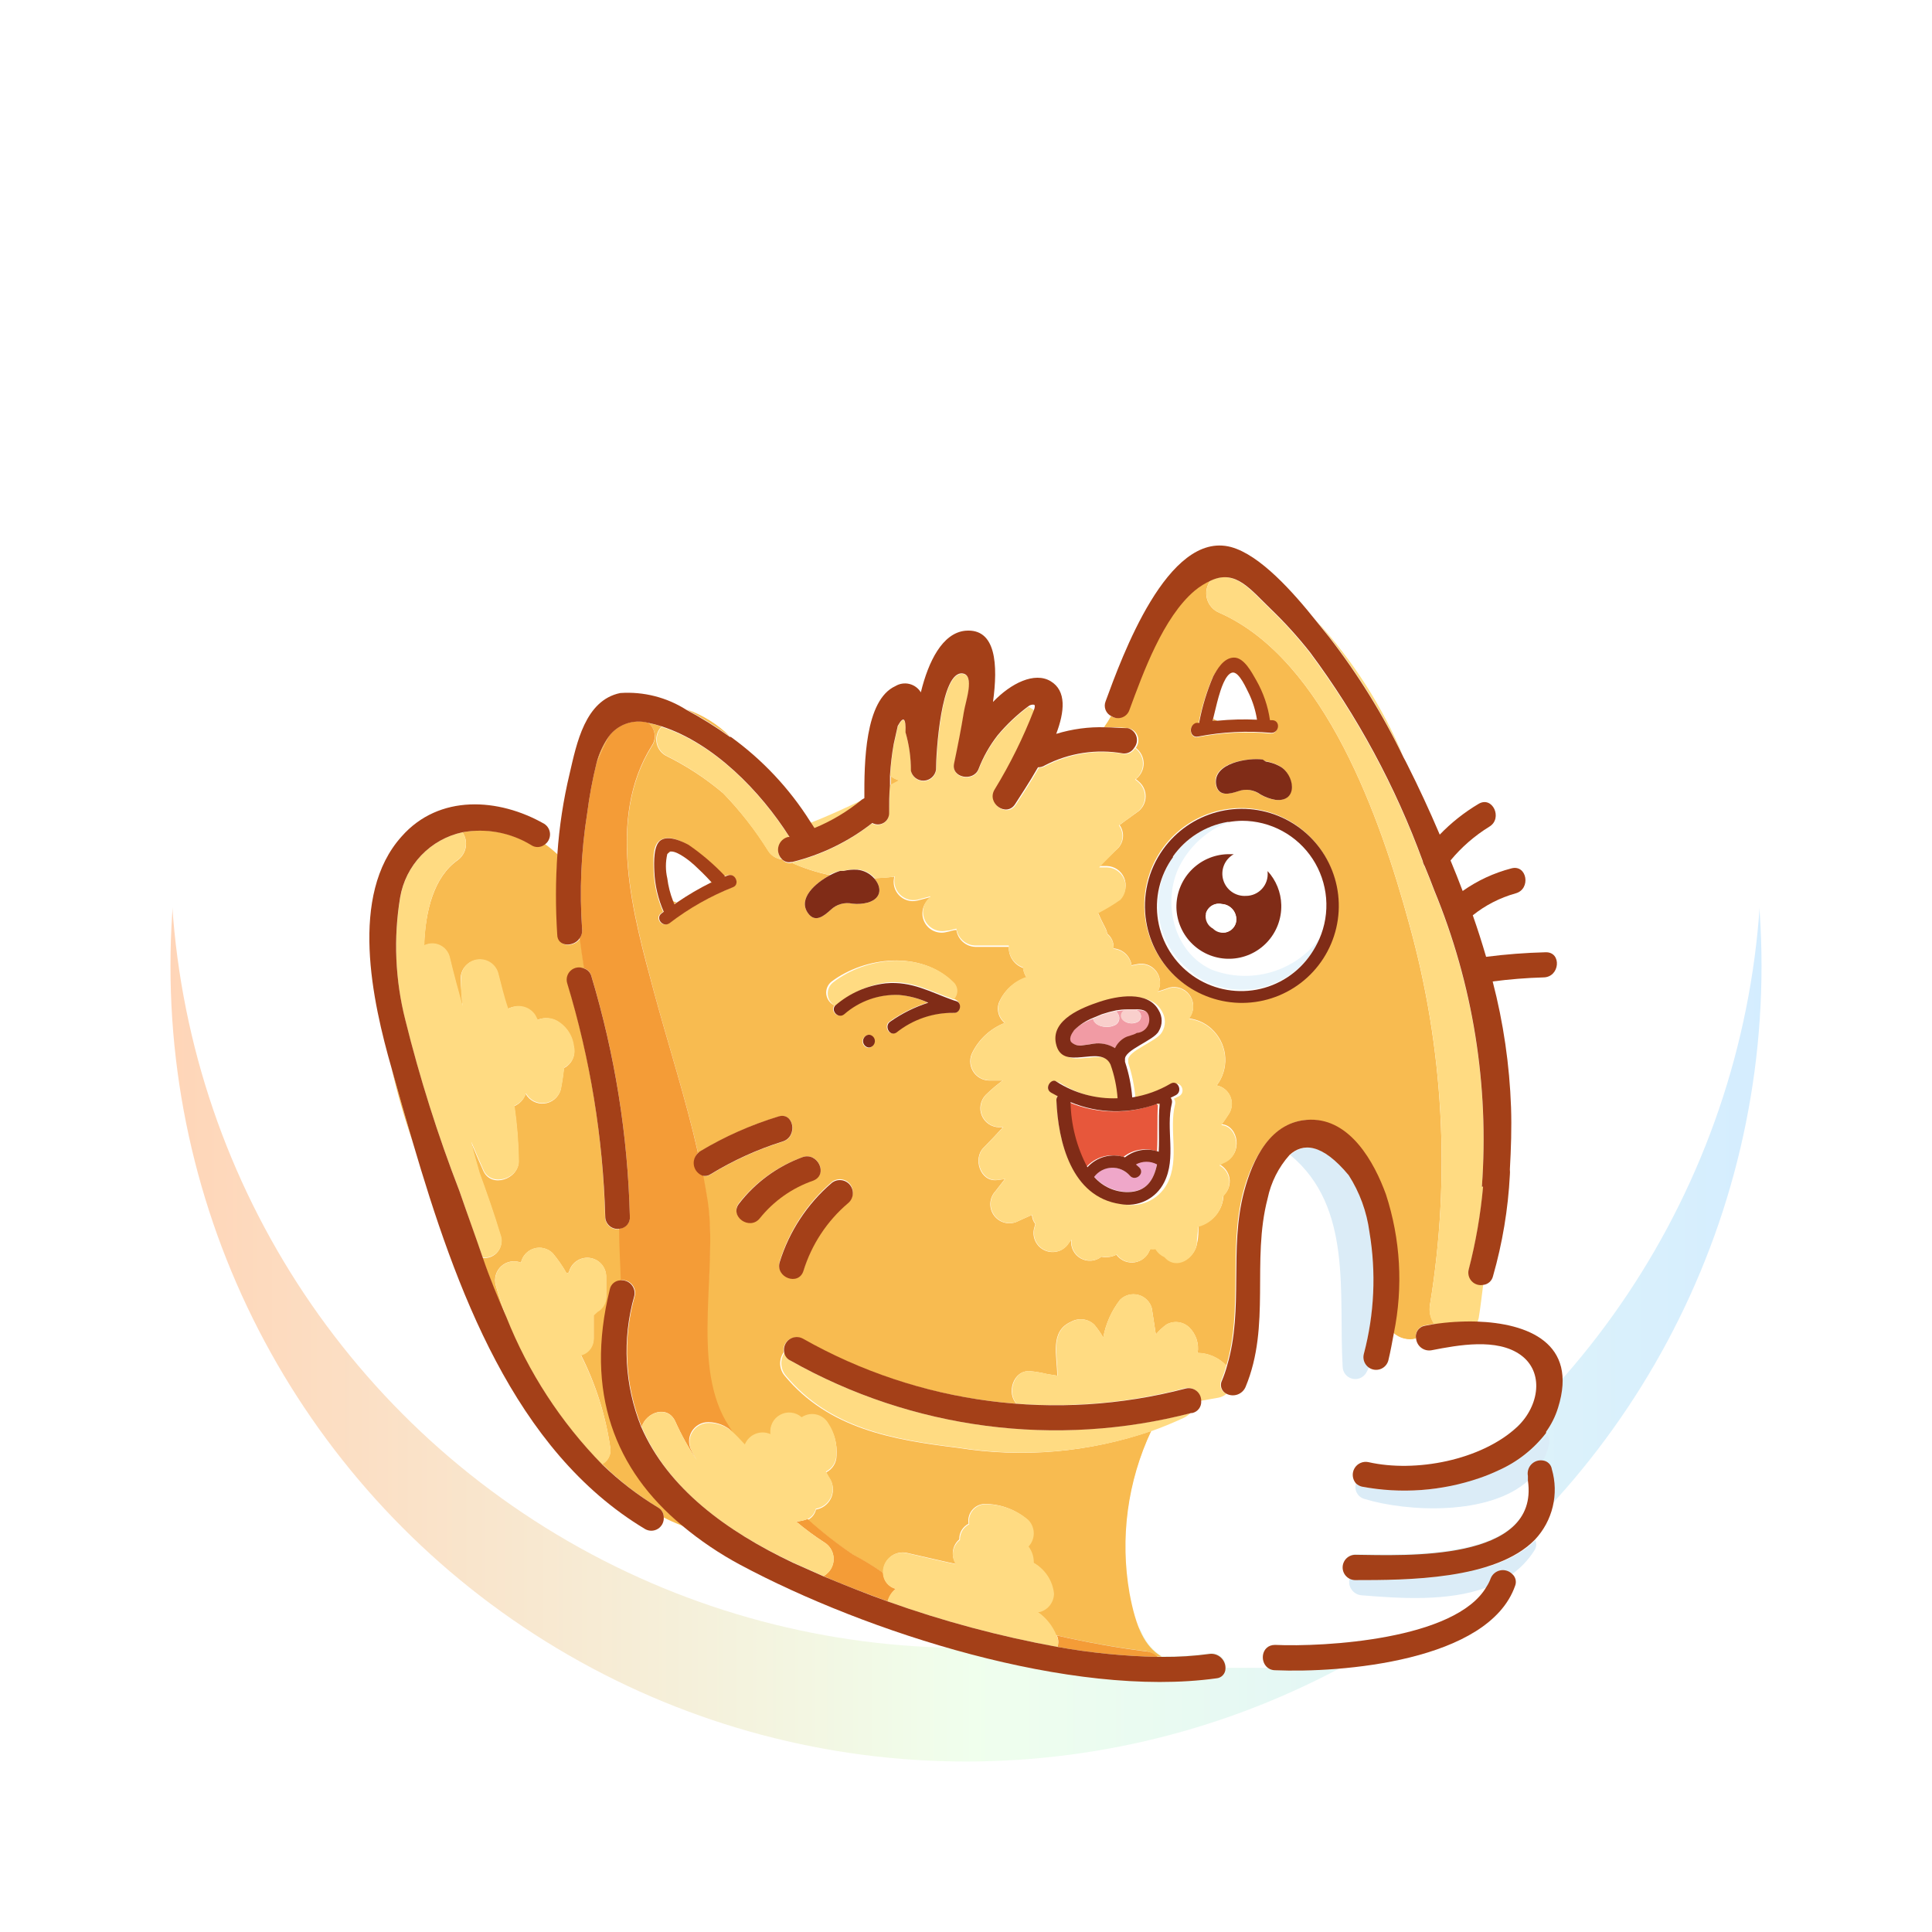 <svg width="340" height="340" viewBox="0 0 340 340" fill="none" xmlns="http://www.w3.org/2000/svg">
<g opacity="0.5" filter="url(#filter0_f_2020_5)">
<circle cx="170" cy="170" r="140" fill="url(#paint0_linear_2020_5)"/>
</g>
<circle cx="170" cy="150" r="140" fill="white"/>
<path d="M118.59 159.147L119.095 158.791L118.353 158.553L118.59 159.147Z" fill="#F8BB50"/>
<path d="M125.087 155.315L125.325 155.226L125.177 155.078L125.087 155.315Z" fill="#F8BB50"/>
<path d="M199.879 131.614C200.309 131.932 200.658 132.346 200.898 132.823C201.139 133.3 201.264 133.827 201.264 134.362C201.264 134.896 201.139 135.423 200.898 135.9C200.658 136.377 200.309 136.791 199.879 137.109C200.161 137.319 200.428 137.547 200.68 137.792C201.029 138.158 201.292 138.597 201.449 139.078C201.606 139.558 201.653 140.068 201.588 140.569C201.522 141.071 201.346 141.551 201.07 141.975C200.795 142.399 200.429 142.756 199.998 143.02C199.019 143.762 197.981 144.445 197.031 145.188C197.491 145.827 197.699 146.613 197.617 147.396C197.535 148.18 197.168 148.905 196.586 149.435L193.441 152.405H194.806C195.458 152.423 196.091 152.629 196.628 152.998C197.166 153.368 197.585 153.885 197.836 154.488C198.087 155.09 198.158 155.753 198.042 156.395C197.925 157.037 197.626 157.632 197.18 158.108C195.928 159.046 194.61 159.89 193.234 160.633C193.619 161.494 194.035 162.385 194.509 163.276C194.685 163.6 194.805 163.952 194.865 164.316C195.247 164.622 195.547 165.019 195.739 165.469C195.93 165.92 196.007 166.412 195.963 166.9C196.751 166.959 197.495 167.286 198.072 167.826C198.649 168.366 199.025 169.087 199.138 169.87L200.028 169.691C200.65 169.537 201.304 169.566 201.91 169.775C202.516 169.984 203.049 170.365 203.444 170.87C203.839 171.376 204.08 171.985 204.137 172.624C204.194 173.263 204.065 173.906 203.766 174.473C204.448 174.265 205.13 174.058 205.813 173.79C206.448 173.637 207.114 173.671 207.73 173.889C208.346 174.107 208.886 174.498 209.285 175.017C209.683 175.535 209.923 176.158 209.976 176.81C210.028 177.462 209.891 178.115 209.581 178.691L209.254 179.226C210.956 179.426 212.527 180.239 213.675 181.513C214.854 182.791 215.545 184.445 215.627 186.184C215.708 187.922 215.174 189.634 214.12 191.017C214.641 191.12 215.129 191.348 215.543 191.682C215.957 192.015 216.284 192.443 216.497 192.931C216.71 193.418 216.802 193.949 216.765 194.48C216.728 195.01 216.564 195.524 216.285 195.977C215.87 196.631 215.425 197.254 215.01 197.848C217.976 198.056 218.837 203.165 215.395 204.561C215.128 204.561 214.891 204.799 214.624 204.917C215.083 205.16 215.479 205.505 215.782 205.926C216.085 206.348 216.286 206.834 216.369 207.346C216.452 207.859 216.416 208.383 216.262 208.879C216.109 209.375 215.843 209.829 215.484 210.204L215.306 210.442C215.255 211.581 214.862 212.678 214.179 213.59C213.368 214.662 212.217 215.426 210.916 215.758C210.916 216.768 210.916 217.778 210.678 218.728C210.352 221.342 207.088 223.51 204.982 221.105C204.329 220.81 203.78 220.323 203.41 219.709C203.105 219.754 202.795 219.754 202.49 219.709L202.045 220.57C201.759 221.043 201.36 221.438 200.885 221.72C200.409 222.002 199.872 222.161 199.32 222.185C198.768 222.208 198.219 222.095 197.721 221.855C197.223 221.614 196.793 221.255 196.467 220.808C195.652 221.218 194.722 221.343 193.827 221.164C193.316 221.568 192.697 221.811 192.048 221.862C191.399 221.914 190.75 221.772 190.181 221.454C189.613 221.136 189.152 220.657 188.855 220.076C188.559 219.496 188.441 218.841 188.517 218.194L188.101 218.728C187.684 219.418 187.033 219.934 186.267 220.182C185.501 220.43 184.672 220.394 183.93 220.081C183.188 219.767 182.584 219.197 182.228 218.474C181.872 217.751 181.787 216.924 181.99 216.144L182.197 215.402C181.831 214.946 181.623 214.383 181.604 213.798L179.231 214.867C178.529 215.249 177.715 215.368 176.934 215.202C176.153 215.036 175.457 214.597 174.971 213.964C174.485 213.33 174.24 212.543 174.281 211.745C174.323 210.947 174.647 210.19 175.196 209.61L176.828 207.501L175.433 207.68C172.466 208.006 171.191 203.848 173.089 201.977C174.246 200.819 175.374 199.601 176.501 198.383H175.819C175.164 198.373 174.526 198.17 173.984 197.801C173.442 197.431 173.021 196.911 172.771 196.304C172.522 195.697 172.456 195.031 172.581 194.387C172.706 193.743 173.017 193.149 173.475 192.68C174.406 191.773 175.397 190.929 176.442 190.156H174.128C173.54 190.156 172.961 190.004 172.45 189.712C171.939 189.421 171.512 189.001 171.213 188.494C170.913 187.987 170.751 187.411 170.742 186.822C170.733 186.233 170.877 185.652 171.161 185.136C172.353 182.8 174.358 180.983 176.798 180.028C176.307 179.624 175.945 179.086 175.755 178.479C175.565 177.872 175.557 177.224 175.73 176.612C176.16 175.526 176.829 174.551 177.686 173.759C178.544 172.968 179.569 172.379 180.684 172.038C180.323 171.543 180.108 170.956 180.061 170.345C179.294 170.087 178.632 169.584 178.176 168.913C177.721 168.243 177.497 167.442 177.54 166.632H171.606C170.797 166.599 170.026 166.284 169.424 165.742C168.823 165.2 168.43 164.464 168.313 163.662C167.72 163.662 167.186 163.929 166.592 164.018C165.872 164.213 165.107 164.164 164.418 163.878C163.728 163.593 163.152 163.087 162.78 162.439C162.407 161.792 162.259 161.039 162.358 160.299C162.458 159.558 162.799 158.872 163.329 158.346L163.774 157.87L161.43 158.494C160.856 158.63 160.257 158.614 159.692 158.447C159.126 158.28 158.614 157.968 158.207 157.542C157.799 157.115 157.51 156.59 157.367 156.017C157.225 155.444 157.235 154.844 157.395 154.276C156.209 154.425 155.022 154.514 153.835 154.573C155.111 155.999 155.319 158.019 152.797 158.821C151.889 159.069 150.942 159.139 150.008 159.029C149.329 158.882 148.624 158.905 147.957 159.097C147.289 159.289 146.679 159.643 146.181 160.128C145.024 161.167 143.481 162.474 142.205 160.722C140.336 158.138 143.511 155.375 146.092 154.009C143.773 153.54 141.514 152.813 139.357 151.841C139.044 151.913 138.716 151.895 138.412 151.79C138.108 151.685 137.839 151.497 137.637 151.247C137.149 151.2 136.679 151.041 136.263 150.784C135.846 150.526 135.494 150.177 135.234 149.762C132.945 146.107 130.28 142.702 127.283 139.604C124.178 136.974 120.76 134.739 117.107 132.951C116.678 132.7 116.312 132.355 116.037 131.941C115.762 131.527 115.585 131.056 115.519 130.563C115.453 130.071 115.501 129.57 115.658 129.098C115.814 128.626 116.077 128.197 116.424 127.842C115.646 127.589 114.853 127.381 114.051 127.218C114.669 127.676 115.086 128.356 115.213 129.115C115.34 129.874 115.168 130.653 114.733 131.288C106.664 144.148 111.47 160.989 115.149 174.741C117.7 184.156 120.726 193.453 122.862 202.957L123.189 202.66C127.529 200.053 132.172 197.989 137.014 196.512C139.743 195.65 140.485 200.046 137.785 200.908C133.333 202.301 129.068 204.236 125.087 206.67C124.886 206.809 124.659 206.905 124.418 206.951C124.178 206.997 123.931 206.992 123.693 206.937C123.99 208.452 124.257 209.907 124.494 211.541C126.274 223.421 121.527 239.46 127.609 250.153C127.995 250.806 128.44 251.459 128.825 252.113C129.211 252.766 130.249 253.509 131.11 254.43C131.281 254.009 131.535 253.628 131.857 253.308C132.178 252.988 132.561 252.736 132.981 252.567C133.402 252.398 133.852 252.316 134.305 252.324C134.759 252.333 135.205 252.433 135.619 252.618C135.522 251.944 135.633 251.256 135.939 250.647C136.244 250.038 136.729 249.538 137.328 249.214C137.926 248.89 138.61 248.758 139.286 248.836C139.962 248.913 140.598 249.197 141.108 249.648C141.477 249.397 141.892 249.225 142.33 249.14C142.767 249.055 143.217 249.06 143.653 249.154C144.088 249.249 144.5 249.431 144.863 249.689C145.226 249.947 145.533 250.277 145.766 250.658C146.849 252.276 147.36 254.21 147.219 256.152C147.222 256.77 147.05 257.376 146.725 257.901C146.4 258.427 145.934 258.85 145.38 259.122C145.647 259.598 145.914 260.073 146.211 260.548C146.46 261.048 146.588 261.599 146.585 262.157C146.582 262.716 146.448 263.266 146.194 263.763C145.94 264.26 145.573 264.69 145.123 265.019C144.672 265.348 144.15 265.567 143.6 265.657C143.513 266.046 143.339 266.411 143.093 266.724C142.847 267.038 142.533 267.292 142.176 267.469C144.698 269.713 147.375 271.778 150.186 273.646C151.885 274.537 153.53 275.529 155.111 276.617L155.467 276.914C155.421 276.378 155.502 275.839 155.703 275.341C155.904 274.843 156.22 274.399 156.625 274.046C157.029 273.693 157.512 273.44 158.032 273.309C158.553 273.178 159.097 273.171 159.62 273.29C162.587 273.943 165.376 274.627 168.283 275.25C167.809 274.594 167.6 273.781 167.699 272.977C167.798 272.172 168.198 271.435 168.817 270.914C168.796 270.345 168.939 269.783 169.228 269.293C169.518 268.803 169.941 268.407 170.449 268.152C170.369 267.701 170.395 267.238 170.523 266.798C170.652 266.359 170.88 265.955 171.19 265.619C171.5 265.282 171.884 265.022 172.311 264.859C172.739 264.695 173.198 264.633 173.653 264.677C176.296 264.752 178.832 265.738 180.833 267.469C181.421 268.096 181.748 268.925 181.748 269.785C181.748 270.646 181.421 271.474 180.833 272.102C181.425 272.89 181.748 273.848 181.752 274.834V274.983C182.735 275.533 183.571 276.311 184.19 277.252C184.81 278.192 185.195 279.268 185.312 280.389C185.303 281.121 185.059 281.832 184.615 282.415C184.172 282.997 183.553 283.422 182.85 283.626H182.464C183.944 284.648 185.089 286.084 185.757 287.755C190.949 288.943 196.171 289.893 201.363 290.546C202.173 290.591 202.936 290.941 203.499 291.527H204.418C201.452 289.745 199.909 286.448 198.782 280.389C197.083 270.697 198.42 260.717 202.609 251.816C191.663 255.599 179.954 256.619 168.521 254.786C157.069 253.39 145.825 251.43 138.111 242.133C137.622 241.567 137.335 240.853 137.297 240.105C137.26 239.357 137.473 238.617 137.904 238.005C137.83 237.587 137.876 237.157 138.036 236.764C138.195 236.371 138.462 236.031 138.806 235.783C139.15 235.535 139.556 235.389 139.979 235.362C140.402 235.334 140.824 235.427 141.197 235.629C152.768 242.152 165.632 246.046 178.875 247.034C177.124 245.222 178.222 241.094 181.278 241.302C182.278 241.398 183.269 241.567 184.244 241.806L186.054 242.104C186.054 238.599 184.66 234.262 188.517 232.599C189.162 232.24 189.905 232.098 190.637 232.194C191.369 232.291 192.05 232.62 192.581 233.134C193.172 233.837 193.698 234.593 194.153 235.391C194.595 232.967 195.612 230.685 197.12 228.738C197.536 228.329 198.05 228.036 198.614 227.886C199.177 227.737 199.769 227.738 200.332 227.888C200.895 228.038 201.409 228.332 201.824 228.741C202.239 229.151 202.54 229.661 202.698 230.223L203.41 234.856C203.953 234.193 204.582 233.603 205.279 233.104C205.918 232.743 206.658 232.599 207.385 232.696C208.113 232.792 208.79 233.123 209.314 233.639C209.891 234.213 210.325 234.916 210.577 235.691C210.83 236.465 210.895 237.289 210.767 238.094C211.714 238.111 212.647 238.317 213.513 238.699C214.379 239.082 215.16 239.633 215.811 240.321C218.778 230.342 216.137 219.887 218.778 209.759C220.261 204.145 223.821 197.195 230.437 197.076C237.053 196.957 241.681 204.502 243.758 210.234C246.322 218.105 246.802 226.507 245.152 234.619C245.699 235.1 246.356 235.439 247.065 235.604C247.774 235.77 248.513 235.758 249.216 235.569C249.156 235.315 249.149 235.051 249.195 234.794C249.24 234.537 249.339 234.292 249.484 234.074C249.628 233.857 249.816 233.672 250.036 233.53C250.255 233.389 250.502 233.294 250.759 233.252L252.421 232.985C251.734 232.011 251.457 230.806 251.649 229.629C255.318 207.253 254.063 184.344 247.97 162.504C242.986 144.267 233.255 116.11 214.624 107.853C214.085 107.64 213.604 107.304 213.218 106.871C212.833 106.438 212.554 105.921 212.404 105.361C212.254 104.801 212.237 104.213 212.355 103.645C212.472 103.078 212.721 102.545 213.081 102.091C212.012 102.565 211.014 103.184 210.115 103.933C204.507 108.625 201.066 118.338 198.633 124.931C198.53 125.232 198.36 125.506 198.136 125.732C197.913 125.957 197.641 126.13 197.341 126.235C197.042 126.341 196.722 126.377 196.406 126.342C196.091 126.306 195.787 126.2 195.518 126.03C195.153 126.699 194.747 127.344 194.302 127.961C195.577 127.961 196.913 127.961 198.248 128.109C198.647 128.123 199.036 128.247 199.369 128.468C199.703 128.689 199.969 128.998 200.138 129.36C200.307 129.723 200.372 130.126 200.326 130.524C200.281 130.922 200.126 131.299 199.879 131.614ZM128.914 156.118C124.9 157.705 121.126 159.845 117.7 162.474C116.513 163.306 115.149 161.553 116.335 160.722L116.691 160.454C115.694 158.204 115.13 155.786 115.03 153.326C115.03 151.782 114.674 148.752 116.217 147.831C117.759 146.91 119.836 148.009 121.082 148.693C123.328 150.278 125.405 152.09 127.283 154.098V154.276L127.846 154.069C129.419 153.564 130.249 155.613 128.914 156.118ZM133.721 214.273C131.941 216.501 128.291 213.947 130.071 211.689C132.963 208.013 136.828 205.224 141.226 203.64C143.897 202.69 145.825 206.61 143.125 207.65C139.43 208.927 136.17 211.223 133.721 214.273ZM149.237 211.6C145.552 214.735 142.835 218.856 141.404 223.481C140.544 226.243 136.391 224.669 137.221 221.936C138.901 216.535 142.068 211.717 146.359 208.036C146.593 207.847 146.861 207.706 147.15 207.62C147.438 207.535 147.74 207.508 148.039 207.539C148.338 207.571 148.628 207.661 148.892 207.805C149.156 207.949 149.389 208.144 149.578 208.378C149.767 208.612 149.908 208.881 149.993 209.169C150.078 209.458 150.106 209.76 150.074 210.06C150.042 210.359 149.952 210.649 149.808 210.913C149.665 211.178 149.47 211.411 149.237 211.6ZM152.915 184.394H152.737C152.474 184.35 152.234 184.215 152.061 184.011C151.887 183.807 151.792 183.548 151.792 183.28C151.792 183.012 151.887 182.753 152.061 182.549C152.234 182.345 152.474 182.209 152.737 182.166H152.945C153.209 182.213 153.447 182.352 153.617 182.558C153.788 182.764 153.879 183.025 153.876 183.292C153.872 183.56 153.774 183.818 153.598 184.02C153.422 184.222 153.18 184.354 152.915 184.394ZM167.749 178.216C164.076 178.163 160.499 179.391 157.633 181.691C156.416 182.463 155.408 180.473 156.594 179.731C158.632 178.304 160.872 177.193 163.24 176.434C161.611 175.682 159.865 175.22 158.078 175.067C154.559 174.924 151.119 176.135 148.465 178.453C147.427 179.344 146.033 177.859 146.863 176.939C146.475 176.767 146.138 176.498 145.884 176.158C145.631 175.817 145.469 175.417 145.415 174.996C145.362 174.574 145.417 174.146 145.578 173.753C145.738 173.36 145.997 173.014 146.329 172.751C152.263 168.296 162.023 167.315 167.601 172.751C167.992 173.146 168.212 173.679 168.212 174.236C168.212 174.792 167.992 175.326 167.601 175.721L168.076 175.869C169.381 176.434 169.084 178.335 167.838 178.216H167.749ZM224.414 140.762C223.484 140.607 222.59 140.285 221.774 139.812C221.214 139.399 220.56 139.131 219.872 139.033C219.183 138.934 218.481 139.008 217.828 139.248C216.374 139.723 214.416 140.257 213.971 138.149C213.141 134.258 219.668 133.307 222.16 133.664L222.694 133.961C223.535 134.087 224.348 134.359 225.097 134.763C227.767 136.188 228.538 141.208 224.414 140.762ZM210.352 127.426H210.945V127.218C211.467 124.485 212.283 121.816 213.378 119.258C214.031 118.011 215.425 115.962 217.027 115.932C218.629 115.902 220.202 118.605 220.973 119.942C222.197 122.079 223.012 124.426 223.376 126.862H223.821C225.245 126.862 225.037 129.179 223.613 129.09C219.302 128.697 214.957 128.917 210.708 129.743C209.432 129.921 209.047 127.723 210.352 127.426ZM215.514 142.455C219.972 141.679 224.554 142.708 228.254 145.315C231.954 147.922 234.468 151.893 235.243 156.356C235.821 159.683 235.4 163.108 234.034 166.197C232.668 169.285 230.418 171.899 227.568 173.707C224.718 175.515 221.397 176.436 218.024 176.354C214.651 176.273 211.378 175.192 208.619 173.248C205.859 171.304 203.738 168.584 202.523 165.433C201.307 162.282 201.053 158.841 201.791 155.545C202.529 152.249 204.227 149.246 206.669 146.916C209.112 144.586 212.19 143.034 215.514 142.455Z" fill="#F8BB50"/>
<path d="M213.497 126.446V126.922H214.358L213.497 126.446Z" fill="#F8BB50"/>
<path d="M120.815 124.842C123.457 126.259 126.004 127.846 128.44 129.595C126.29 127.454 123.683 125.829 120.815 124.842Z" fill="#F8BB50"/>
<path d="M156.772 136.574V138.208L158.375 137.346C157.785 137.224 157.235 136.959 156.772 136.574Z" fill="#F8BB50"/>
<path d="M117.849 149.851L117.404 150.296L118.116 149.821L117.849 149.851Z" fill="#F8BB50"/>
<path d="M104.973 134.317C105.605 132.728 106.318 131.171 107.109 129.654C106.128 131.071 105.405 132.649 104.973 134.317Z" fill="#F8BB50"/>
<path d="M68.927 188.047C69.931 192.407 71.169 196.71 72.635 200.937C71.359 196.601 70.143 192.324 68.986 188.195L68.927 188.047Z" fill="#F8BB50"/>
<path d="M93.432 148.604C89.809 146.451 85.528 145.691 81.387 146.465C81.913 147.229 82.121 148.169 81.966 149.084C81.811 150 81.305 150.818 80.556 151.366C76.344 154.336 74.86 160.276 74.623 166.424C75.048 166.215 75.514 166.104 75.987 166.099C76.46 166.093 76.929 166.194 77.359 166.393C77.788 166.592 78.168 166.885 78.469 167.251C78.771 167.616 78.987 168.044 79.103 168.504C79.785 171.474 80.556 174.266 81.357 177.117C81.357 175.483 81.09 173.82 81.061 172.157C81.082 171.361 81.386 170.599 81.917 170.007C82.449 169.414 83.173 169.03 83.961 168.923C84.749 168.816 85.549 168.993 86.219 169.422C86.889 169.851 87.384 170.505 87.617 171.266C88.151 173.375 88.685 175.513 89.249 177.622C90.026 177.157 90.952 177.008 91.836 177.207C92.719 177.406 93.492 177.937 93.996 178.691L94.441 179.552C95.084 179.25 95.799 179.131 96.506 179.21C97.213 179.288 97.884 179.561 98.446 179.998C99.15 180.486 99.739 181.122 100.175 181.86C100.61 182.598 100.88 183.422 100.968 184.275C101.139 184.993 101.062 185.748 100.749 186.417C100.437 187.086 99.907 187.629 99.247 187.958C99.099 189.235 98.921 190.483 98.653 191.819C98.466 192.452 98.096 193.016 97.59 193.44C97.085 193.864 96.465 194.128 95.809 194.201C95.154 194.274 94.491 194.152 93.905 193.85C93.318 193.548 92.834 193.079 92.512 192.502C92.346 192.985 92.081 193.427 91.733 193.8C91.386 194.174 90.964 194.47 90.495 194.67C90.96 197.888 91.218 201.132 91.266 204.383C91.266 207.501 86.49 209.165 85.066 206.076C84.294 204.383 83.582 202.69 82.87 200.997C83.315 202.838 83.82 204.65 84.354 206.462C85.659 210.056 86.935 213.679 88.032 217.333C88.223 217.814 88.285 218.336 88.211 218.848C88.138 219.361 87.932 219.845 87.615 220.253C87.297 220.661 86.878 220.979 86.4 221.175C85.921 221.372 85.4 221.439 84.888 221.372C86.193 224.936 87.558 228.471 89.071 231.916C88.418 230.045 87.795 228.174 87.261 226.243C87.082 225.644 87.076 225.006 87.243 224.403C87.41 223.8 87.743 223.256 88.205 222.834C88.667 222.412 89.238 222.13 89.853 222.018C90.468 221.906 91.102 221.971 91.682 222.204C91.808 221.622 92.088 221.085 92.492 220.649C92.896 220.213 93.41 219.893 93.98 219.723C94.549 219.553 95.154 219.539 95.731 219.683C96.308 219.827 96.835 220.123 97.259 220.54C98.187 221.651 99.011 222.844 99.722 224.105L100.107 223.926C100.286 223.145 100.742 222.454 101.389 221.982C102.036 221.51 102.832 221.287 103.63 221.356C104.429 221.425 105.175 221.78 105.732 222.356C106.29 222.932 106.621 223.69 106.664 224.491V227.936C106.701 228.497 106.579 229.057 106.311 229.551C106.044 230.046 105.641 230.454 105.151 230.728L104.468 231.352C104.468 232.718 104.468 234.084 104.468 235.421C104.488 236.099 104.275 236.764 103.865 237.304C103.455 237.845 102.872 238.228 102.214 238.391C104.834 243.554 106.588 249.113 107.405 254.846C107.48 255.404 107.381 255.972 107.121 256.472C106.86 256.972 106.452 257.379 105.952 257.637C108.928 260.543 112.222 263.104 115.772 265.271C116.091 265.444 116.357 265.702 116.54 266.017C116.723 266.331 116.816 266.689 116.81 267.053C117.73 267.528 118.709 267.974 119.777 268.389L120.222 268.538C108.355 258.736 103.015 245.103 107.494 226.956C107.581 226.525 107.809 226.136 108.142 225.85C108.476 225.565 108.895 225.4 109.334 225.382C109.334 222.412 109.156 219.441 109.037 216.293C108.727 216.349 108.409 216.337 108.104 216.257C107.799 216.178 107.515 216.032 107.273 215.832C107.03 215.631 106.833 215.379 106.697 215.095C106.562 214.81 106.489 214.5 106.486 214.184C106.125 200.25 103.91 186.426 99.9 173.078C99.784 172.68 99.784 172.258 99.901 171.86C100.018 171.463 100.245 171.107 100.557 170.836C100.869 170.564 101.253 170.387 101.662 170.327C102.071 170.266 102.489 170.324 102.866 170.494C102.57 168.711 102.332 166.959 102.095 165.177C101.057 166.721 98.297 166.781 98.149 164.494C97.838 159.796 97.838 155.083 98.149 150.386C97.43 149.712 96.666 149.087 95.865 148.514C95.524 148.793 95.102 148.952 94.663 148.968C94.224 148.984 93.792 148.856 93.432 148.604Z" fill="#F8BB50"/>
<path d="M117.196 132.951C120.818 134.746 124.206 136.98 127.283 139.604C130.248 142.697 132.883 146.092 135.145 149.732C135.405 150.147 135.757 150.496 136.174 150.754C136.591 151.011 137.061 151.17 137.548 151.217C137.28 150.92 137.093 150.559 137.006 150.168C136.919 149.778 136.934 149.371 137.051 148.988C137.167 148.605 137.381 148.259 137.671 147.983C137.961 147.708 138.317 147.512 138.705 147.415H138.972C133.899 139.396 125.651 130.842 116.424 127.931C116.098 128.291 115.855 128.72 115.715 129.186C115.575 129.652 115.54 130.144 115.614 130.625C115.688 131.106 115.869 131.565 116.142 131.967C116.416 132.369 116.776 132.705 117.196 132.951Z" fill="#FFDB82"/>
<path d="M151.699 140.851L152.115 140.614C148.97 142.099 145.795 143.584 142.562 144.831L143.333 146.019C146.366 144.73 149.187 142.987 151.699 140.851Z" fill="#FFDB82"/>
<path d="M204.003 194.136L203.736 194.225L203.944 194.492L204.003 194.136Z" fill="#FFDB82"/>
<path d="M147.842 153.237H148.465C149.279 153.03 150.12 152.95 150.957 152.999C152.103 153.107 153.165 153.649 153.924 154.514C155.111 154.514 156.298 154.514 157.484 154.217C157.349 154.77 157.354 155.349 157.501 155.899C157.648 156.45 157.932 156.954 158.325 157.366C158.719 157.778 159.209 158.083 159.752 158.254C160.295 158.426 160.872 158.457 161.43 158.346L163.774 157.722L163.329 158.197C162.841 158.731 162.537 159.406 162.46 160.125C162.384 160.845 162.539 161.569 162.904 162.194C163.269 162.818 163.824 163.309 164.488 163.594C165.151 163.88 165.889 163.945 166.592 163.781C167.186 163.781 167.72 163.543 168.313 163.425C168.43 164.226 168.823 164.962 169.424 165.504C170.026 166.047 170.797 166.362 171.606 166.395H177.54C177.466 167.217 177.669 168.039 178.115 168.733C178.561 169.427 179.225 169.952 180.002 170.226C180.048 170.838 180.264 171.424 180.625 171.919C179.522 172.285 178.515 172.894 177.678 173.701C176.841 174.508 176.196 175.493 175.789 176.582C175.616 177.194 175.625 177.843 175.815 178.45C176.004 179.056 176.367 179.594 176.857 179.998C174.417 180.953 172.412 182.771 171.22 185.107C170.937 185.622 170.792 186.204 170.801 186.792C170.81 187.381 170.973 187.958 171.272 188.464C171.572 188.971 171.998 189.391 172.509 189.683C173.021 189.974 173.599 190.127 174.187 190.126H176.501C175.456 190.9 174.465 191.743 173.535 192.651C173.076 193.12 172.765 193.713 172.64 194.357C172.515 195.001 172.581 195.668 172.831 196.275C173.08 196.881 173.502 197.402 174.043 197.771C174.585 198.141 175.223 198.343 175.878 198.353H176.561C175.433 199.571 174.306 200.789 173.149 201.947C171.25 203.819 172.526 207.888 175.493 207.65L176.887 207.472L175.255 209.581C174.706 210.161 174.382 210.918 174.341 211.716C174.299 212.514 174.544 213.3 175.03 213.934C175.517 214.568 176.213 215.007 176.994 215.172C177.775 215.338 178.589 215.219 179.29 214.838L181.663 213.768C181.683 214.353 181.891 214.916 182.257 215.372L182.049 216.115C181.847 216.895 181.931 217.722 182.287 218.445C182.644 219.167 183.248 219.737 183.989 220.051C184.731 220.365 185.561 220.4 186.326 220.152C187.092 219.904 187.743 219.388 188.161 218.699L188.576 218.164C188.501 218.812 188.619 219.467 188.915 220.047C189.211 220.627 189.673 221.106 190.241 221.424C190.809 221.742 191.459 221.884 192.108 221.832C192.756 221.781 193.375 221.538 193.886 221.134C194.782 221.314 195.711 221.188 196.527 220.778C196.842 221.21 197.255 221.56 197.732 221.8C198.21 222.04 198.738 222.162 199.272 222.156C199.806 222.15 200.331 222.017 200.803 221.767C201.275 221.517 201.68 221.157 201.986 220.719L202.431 219.857C202.736 219.902 203.046 219.902 203.35 219.857C203.721 220.472 204.269 220.958 204.923 221.253C207.029 223.659 210.293 221.491 210.619 218.877C210.619 217.838 210.827 216.828 210.856 215.907C212.158 215.575 213.308 214.81 214.12 213.739C214.803 212.827 215.196 211.729 215.247 210.59L215.425 210.353C215.783 209.977 216.05 209.524 216.203 209.028C216.357 208.532 216.393 208.007 216.31 207.495C216.226 206.983 216.025 206.497 215.723 206.075C215.42 205.654 215.023 205.308 214.565 205.066C214.832 205.066 215.069 204.799 215.336 204.71C218.778 203.314 217.888 198.205 214.95 197.997C215.366 197.403 215.811 196.779 216.226 196.126C216.537 195.674 216.73 195.151 216.788 194.605C216.845 194.059 216.766 193.507 216.557 193C216.348 192.492 216.015 192.045 215.589 191.699C215.164 191.353 214.659 191.118 214.12 191.017C215.151 189.641 215.671 187.948 215.59 186.229C215.508 184.511 214.831 182.874 213.675 181.602C212.527 180.328 210.956 179.515 209.254 179.315L209.581 178.78C209.891 178.205 210.028 177.551 209.976 176.899C209.923 176.247 209.683 175.624 209.285 175.106C208.886 174.588 208.346 174.196 207.73 173.978C207.114 173.761 206.448 173.726 205.813 173.879C205.13 174.147 204.448 174.355 203.766 174.563C204.065 173.995 204.194 173.353 204.137 172.713C204.08 172.074 203.839 171.465 203.444 170.959C203.049 170.454 202.516 170.074 201.91 169.864C201.304 169.655 200.65 169.626 200.028 169.781L199.138 169.959C199.025 169.176 198.649 168.455 198.072 167.915C197.495 167.375 196.751 167.048 195.963 166.989C196.007 166.501 195.93 166.01 195.739 165.559C195.547 165.108 195.247 164.711 194.865 164.405C194.805 164.041 194.685 163.69 194.509 163.365C194.035 162.474 193.619 161.583 193.234 160.722C194.605 160.027 195.924 159.233 197.18 158.346C197.626 157.87 197.925 157.275 198.042 156.633C198.158 155.99 198.087 155.328 197.836 154.725C197.585 154.123 197.166 153.606 196.628 153.236C196.091 152.867 195.458 152.661 194.806 152.643H193.441L196.586 149.435C197.135 148.893 197.469 148.171 197.529 147.402C197.589 146.633 197.37 145.868 196.913 145.247C197.892 144.505 198.93 143.822 199.879 143.079C200.31 142.815 200.677 142.458 200.952 142.034C201.227 141.61 201.404 141.13 201.469 140.629C201.535 140.127 201.487 139.618 201.33 139.137C201.173 138.657 200.91 138.217 200.562 137.852C200.31 137.607 200.042 137.379 199.761 137.169C200.19 136.851 200.539 136.437 200.78 135.96C201.02 135.483 201.145 134.956 201.145 134.421C201.145 133.887 201.02 133.36 200.78 132.883C200.539 132.405 200.19 131.991 199.761 131.674C199.564 132.011 199.276 132.286 198.929 132.465C198.582 132.644 198.191 132.72 197.803 132.684C193.12 131.852 188.294 132.583 184.066 134.763C183.696 135.003 183.262 135.127 182.82 135.119C181.248 137.881 179.616 140.287 178.815 141.564C177.302 144 173.683 141.564 175.196 139.01C177.897 134.59 180.201 129.938 182.079 125.11C181.756 124.812 181.385 124.571 180.981 124.397C178.987 125.882 177.175 127.597 175.582 129.506C174.178 131.31 173.048 133.311 172.229 135.446C171.339 137.703 167.393 136.99 167.927 134.466C168.58 131.496 169.173 128.525 169.648 125.407C169.945 123.536 171.636 118.902 169.44 118.605C165.613 118.1 164.812 132.595 164.753 135.565C164.672 136.081 164.415 136.554 164.026 136.902C163.636 137.25 163.138 137.451 162.616 137.472C162.094 137.493 161.581 137.332 161.165 137.017C160.748 136.702 160.454 136.251 160.332 135.743C160.344 133.452 160.024 131.171 159.383 128.971C159.383 126.417 159.027 126.001 158.018 127.842L157.306 131.02C156.983 132.848 156.765 134.692 156.654 136.545C157.091 136.917 157.609 137.181 158.167 137.317L156.565 138.178C156.565 139.842 156.565 141.505 156.416 143.168C156.42 143.518 156.331 143.862 156.16 144.167C155.988 144.471 155.74 144.725 155.439 144.903C155.138 145.08 154.796 145.176 154.447 145.179C154.097 145.182 153.753 145.093 153.45 144.921C149.293 148.185 144.489 150.524 139.357 151.782H139.179C141.336 152.754 143.595 153.481 145.914 153.95C146.53 153.645 147.176 153.406 147.842 153.237ZM186.41 190.483C189.628 192.566 193.41 193.603 197.239 193.453C197.095 191.425 196.676 189.427 195.993 187.512C194.242 183.711 187.449 189.057 186.381 183.77C185.52 179.582 191.009 177.503 194.094 176.464C197.18 175.424 202.579 174.444 204.478 177.978C204.819 178.532 205 179.169 205 179.82C205 180.47 204.819 181.108 204.478 181.661C203.588 183.295 198.277 184.958 198.544 186.651V187.037C199.222 189.067 199.65 191.171 199.82 193.304C202.208 192.927 204.503 192.101 206.584 190.869C207.83 190.156 208.75 192.176 207.534 192.888C207.237 193.067 206.911 193.185 206.584 193.364C206.692 193.5 206.767 193.659 206.803 193.829C206.839 193.999 206.835 194.175 206.792 194.344C205.664 198.888 207.652 203.937 205.427 208.274C204.666 209.721 203.431 210.861 201.929 211.505C200.428 212.148 198.751 212.256 197.18 211.808C188.517 210.561 186.203 200.789 185.906 193.512C185.898 193.263 185.983 193.02 186.143 192.829L184.986 192.205C183.651 191.522 185.046 189.71 186.262 190.483H186.41Z" fill="#FFDB82"/>
<path d="M224.385 289.477C233.018 289.864 256.159 288.586 261.588 279.26C254.764 281.785 246.191 281.161 239.604 280.626C239.259 280.6 238.924 280.497 238.623 280.325C238.323 280.153 238.064 279.917 237.865 279.633C237.666 279.349 237.533 279.024 237.475 278.682C237.417 278.341 237.435 277.99 237.528 277.656C237.108 277.415 236.778 277.043 236.588 276.597C236.399 276.151 236.36 275.655 236.477 275.184C236.595 274.714 236.862 274.295 237.239 273.99C237.616 273.686 238.082 273.513 238.566 273.498C247.17 273.498 271.052 274.835 268.946 260.429C262.122 266.756 247.674 265.984 240.109 263.667C239.83 263.589 239.569 263.455 239.343 263.274C239.117 263.094 238.929 262.869 238.79 262.614C238.652 262.36 238.566 262.08 238.538 261.791C238.509 261.503 238.539 261.211 238.625 260.934C238.31 260.573 238.115 260.121 238.071 259.643C238.026 259.165 238.132 258.685 238.375 258.271C238.618 257.857 238.985 257.53 239.424 257.336C239.863 257.142 240.352 257.092 240.821 257.192C249.068 259.063 260.668 256.925 267.047 250.955C270.904 247.361 272.15 241.628 267.611 238.332C263.071 235.035 256.663 236.579 251.946 237.5C251.64 237.56 251.324 237.556 251.019 237.491C250.714 237.425 250.425 237.298 250.17 237.118C249.915 236.937 249.699 236.707 249.535 236.441C249.371 236.175 249.263 235.878 249.217 235.569C248.511 235.741 247.773 235.737 247.069 235.555C246.366 235.374 245.717 235.022 245.182 234.53C244.885 236.163 244.589 237.767 244.203 239.371C244.122 239.72 243.954 240.042 243.714 240.308C243.474 240.574 243.171 240.774 242.833 240.89C242.494 241.006 242.132 241.033 241.78 240.97C241.428 240.907 241.098 240.756 240.821 240.529C240.643 240.886 240.494 241.213 240.287 241.569C240.035 241.981 239.657 242.3 239.209 242.479C238.76 242.657 238.266 242.684 237.801 242.557C237.336 242.429 236.924 242.154 236.629 241.772C236.333 241.391 236.17 240.923 236.163 240.44C235.421 227.609 238.002 212.373 226.936 203.195C225.002 205.367 223.672 208.009 223.08 210.858C220.113 221.877 223.703 233.223 219.193 244.034C219.06 244.34 218.865 244.616 218.621 244.843C218.377 245.071 218.089 245.246 217.775 245.357C217.46 245.469 217.126 245.514 216.794 245.491C216.461 245.468 216.137 245.376 215.841 245.222C215.445 245.57 214.963 245.806 214.446 245.905L211.272 246.47C211.304 246.948 211.162 247.421 210.873 247.803C210.584 248.185 210.168 248.45 209.699 248.549H209.521C209.149 248.923 208.718 249.234 208.246 249.47C206.377 250.331 204.537 251.103 202.698 251.757C198.509 260.658 197.172 270.638 198.871 280.329C199.998 286.27 201.541 289.685 204.508 291.467C207.335 291.491 210.161 291.312 212.963 290.933C213.322 290.889 213.686 290.925 214.03 291.036C214.374 291.148 214.689 291.333 214.955 291.579C215.22 291.824 215.429 292.125 215.566 292.46C215.704 292.795 215.767 293.155 215.752 293.517C218.155 293.517 220.736 293.517 223.465 293.517C221.566 292.804 221.863 289.388 224.385 289.477Z" fill="white"/>
<path d="M272.239 252.291L272.328 251.964L272.179 252.172L272.239 252.291Z" fill="white"/>
<path d="M260.49 260.103C261.629 259.779 262.724 259.32 263.754 258.736C262.693 259.255 261.604 259.711 260.49 260.103Z" fill="white"/>
<path d="M258.503 223.392C259.738 218.618 260.582 213.75 261.024 208.838H260.787C262.067 191.065 259.192 173.238 252.391 156.772C251.857 155.346 251.293 153.92 250.7 152.495C250.521 152.215 250.4 151.901 250.344 151.574C245.522 138.416 238.817 126.03 230.437 114.804C228.327 112.126 226.037 109.596 223.584 107.23C219.875 103.665 217.383 100.22 213.081 102.121C212.727 102.575 212.483 103.105 212.369 103.669C212.255 104.234 212.273 104.817 212.423 105.373C212.572 105.929 212.849 106.443 213.231 106.873C213.613 107.304 214.09 107.639 214.624 107.853C233.255 116.11 242.986 144.267 247.971 162.445C254.072 184.304 255.327 207.233 251.649 229.629C251.538 230.231 251.548 230.848 251.681 231.445C251.813 232.043 252.065 232.607 252.421 233.104C254.942 232.707 257.494 232.538 260.045 232.599L260.223 231.976C260.55 230.015 260.757 228.085 261.024 226.035C260.669 226.098 260.303 226.071 259.96 225.958C259.617 225.846 259.307 225.65 259.058 225.388C258.808 225.127 258.627 224.808 258.53 224.46C258.433 224.112 258.424 223.745 258.503 223.392Z" fill="#FFDB82"/>
<path d="M246.992 133.188C243.286 124.347 238.076 116.217 231.594 109.16L233.849 111.952C238.966 118.546 243.371 125.665 246.992 133.188Z" fill="#FFDB82"/>
<path d="M221.181 126.654C220.939 125.079 220.469 123.548 219.786 122.109C219.401 121.278 218.095 118.129 216.82 118.367C215.544 118.605 214.743 121.723 214.446 122.703C214.15 123.684 213.823 125.228 213.497 126.475L214.239 126.862C216.545 126.629 218.865 126.559 221.181 126.654Z" fill="white"/>
<path d="M122.15 152.197C121.468 151.573 119.332 149.702 118.116 149.821L117.403 150.296C117.078 151.703 117.078 153.166 117.403 154.573C117.565 155.935 117.894 157.272 118.383 158.553L119.124 158.791C121.017 157.493 123 156.332 125.058 155.316V155.078C124.316 154.098 123.189 153.118 122.15 152.197Z" fill="white"/>
<path d="M200.176 181.839C200.501 181.819 200.818 181.73 201.107 181.58C201.396 181.429 201.65 181.22 201.854 180.966C202.058 180.712 202.207 180.418 202.291 180.103C202.374 179.788 202.392 179.459 202.342 179.137C202.134 177.681 200.858 177.83 199.79 177.711L200.295 177.919C200.473 178.037 200.613 178.204 200.7 178.4C200.787 178.595 200.817 178.811 200.786 179.023C200.755 179.235 200.664 179.433 200.525 179.595C200.385 179.757 200.203 179.876 199.998 179.939C199.667 180.071 199.309 180.124 198.953 180.093C198.598 180.062 198.255 179.948 197.951 179.76C197.756 179.648 197.601 179.477 197.509 179.271C197.416 179.065 197.392 178.835 197.438 178.614C197.484 178.394 197.598 178.193 197.765 178.042C197.932 177.89 198.142 177.795 198.366 177.77C197.73 177.787 197.096 177.846 196.468 177.949L196.824 178.543C196.92 178.723 196.975 178.922 196.984 179.126C196.994 179.33 196.957 179.534 196.877 179.722C196.798 179.91 196.677 180.078 196.524 180.213C196.371 180.348 196.189 180.447 195.993 180.503C194.836 181.008 192.641 180.681 192.374 179.285C191.113 179.723 189.952 180.41 188.962 181.305C188.487 182.047 188.072 182.79 188.428 183.354C188.649 183.574 188.914 183.746 189.205 183.859C189.496 183.971 189.807 184.022 190.119 184.008L191.661 183.8C192.063 183.713 192.469 183.654 192.878 183.622C194.048 183.552 195.211 183.853 196.201 184.483C196.605 183.716 197.237 183.093 198.01 182.701C198.663 182.315 199.553 182.255 200.176 181.839Z" fill="#F19BA4"/>
<path d="M195.963 180.473C196.16 180.418 196.341 180.319 196.494 180.183C196.647 180.048 196.768 179.88 196.848 179.692C196.927 179.504 196.964 179.301 196.955 179.097C196.945 178.892 196.891 178.693 196.794 178.513L196.438 177.919C195.585 178.099 194.743 178.327 193.916 178.602L192.344 179.256C192.552 180.651 194.806 180.978 195.963 180.473Z" fill="#F9CFCC"/>
<path d="M197.921 179.73C198.225 179.918 198.568 180.032 198.924 180.063C199.279 180.094 199.637 180.041 199.968 179.908C200.173 179.846 200.356 179.727 200.495 179.565C200.634 179.403 200.725 179.204 200.756 178.993C200.787 178.781 200.758 178.565 200.671 178.369C200.584 178.174 200.443 178.007 200.265 177.889L199.761 177.681H198.871H198.485C198.225 177.639 197.959 177.695 197.738 177.837C197.517 177.98 197.356 178.199 197.286 178.453C197.216 178.707 197.243 178.977 197.36 179.213C197.477 179.449 197.677 179.633 197.921 179.73Z" fill="#F9CFCC"/>
<path d="M208.542 244.301C208.874 244.217 209.221 244.212 209.555 244.287C209.889 244.361 210.201 244.512 210.466 244.729C210.731 244.945 210.942 245.221 211.082 245.533C211.222 245.846 211.287 246.186 211.272 246.529L214.446 245.964C214.963 245.864 215.445 245.629 215.841 245.281C215.617 245.195 215.414 245.062 215.245 244.893C215.075 244.723 214.943 244.52 214.856 244.297C214.77 244.073 214.731 243.834 214.742 243.594C214.753 243.354 214.814 243.12 214.921 242.905C215.275 242.054 215.573 241.181 215.811 240.291C215.16 239.603 214.379 239.051 213.513 238.669C212.647 238.286 211.714 238.081 210.768 238.064C210.895 237.259 210.83 236.435 210.578 235.66C210.325 234.886 209.892 234.182 209.314 233.608C208.79 233.093 208.114 232.762 207.386 232.666C206.658 232.569 205.918 232.712 205.279 233.074C204.582 233.573 203.953 234.162 203.41 234.826L202.698 230.193C202.54 229.631 202.239 229.121 201.824 228.711C201.41 228.302 200.895 228.008 200.332 227.858C199.769 227.708 199.177 227.707 198.614 227.856C198.051 228.005 197.536 228.299 197.12 228.708C195.613 230.655 194.595 232.937 194.154 235.361C193.698 234.563 193.172 233.807 192.581 233.104C192.052 232.608 191.38 232.292 190.66 232.201C189.941 232.111 189.212 232.25 188.576 232.599C184.719 234.262 186.143 238.539 186.114 242.103L184.304 241.806C183.329 241.566 182.337 241.397 181.337 241.301C178.371 240.974 177.184 245.222 178.934 247.033C188.887 247.762 198.891 246.838 208.542 244.301Z" fill="#FFDB82"/>
<path d="M145.083 271.448C145.515 271.715 145.882 272.075 146.157 272.501C146.432 272.928 146.609 273.411 146.674 273.914C146.739 274.418 146.692 274.93 146.535 275.412C146.378 275.895 146.115 276.337 145.766 276.705C145.51 276.958 145.232 277.186 144.935 277.388C148.466 278.903 152.233 280.359 156.238 281.814C156.462 280.946 156.962 280.174 157.663 279.616C157.044 279.457 156.494 279.102 156.093 278.604C155.692 278.106 155.462 277.493 155.437 276.854L155.081 276.557C153.5 275.469 151.856 274.477 150.157 273.587C147.332 271.69 144.645 269.596 142.117 267.32C141.473 267.577 140.792 267.728 140.099 267.765C141.679 269.1 143.344 270.33 145.083 271.448Z" fill="#F49C37"/>
<path d="M186.114 289.834C191.923 290.876 197.806 291.462 203.706 291.586C203.144 291 202.381 290.65 201.57 290.606C196.379 289.952 191.157 289.002 185.965 287.814L186.143 288.2C186.286 288.737 186.276 289.303 186.114 289.834Z" fill="#F49C37"/>
<path d="M111.707 228.084C109.555 235.68 109.983 243.777 112.924 251.103C113.725 248.519 117.493 247.153 118.857 250.182C119.908 252.533 121.159 254.788 122.595 256.924C122.299 256.39 121.972 255.855 121.705 255.291C121.412 254.776 121.26 254.193 121.265 253.601C121.269 253.008 121.43 252.428 121.732 251.918C122.033 251.408 122.464 250.987 122.98 250.698C123.497 250.409 124.08 250.262 124.672 250.271C126.234 250.283 127.736 250.876 128.885 251.935C128.499 251.281 128.054 250.628 127.669 249.974C121.735 239.43 126.333 223.243 124.553 211.362C124.316 209.818 124.049 208.392 123.752 206.759C123.383 206.625 123.052 206.401 122.791 206.107C122.529 205.813 122.344 205.459 122.253 205.076C122.162 204.693 122.167 204.294 122.268 203.914C122.37 203.533 122.563 203.184 122.833 202.898C120.697 193.393 117.671 184.097 115.119 174.681C111.44 161.078 106.634 144.089 114.704 131.228C115.139 130.593 115.311 129.815 115.184 129.056C115.056 128.296 114.64 127.617 114.021 127.159C112.755 126.833 111.42 126.893 110.188 127.333C108.957 127.772 107.884 128.57 107.109 129.624C106.318 131.141 105.605 132.698 104.973 134.287C104.263 137.175 103.718 140.1 103.341 143.049C102.259 149.854 101.961 156.76 102.451 163.632C102.486 164.156 102.328 164.674 102.006 165.088C102.243 166.87 102.481 168.622 102.777 170.404C103.096 170.506 103.383 170.688 103.612 170.932C103.84 171.176 104.002 171.475 104.083 171.8C108.211 185.534 110.486 199.758 110.847 214.095C110.867 214.36 110.833 214.626 110.748 214.877C110.662 215.128 110.527 215.36 110.349 215.557C110.171 215.754 109.956 215.913 109.715 216.024C109.474 216.135 109.213 216.197 108.948 216.204C108.948 219.174 109.156 222.144 109.245 225.292C109.609 225.247 109.978 225.292 110.32 225.422C110.663 225.552 110.969 225.764 111.211 226.039C111.454 226.314 111.626 226.644 111.712 227C111.799 227.356 111.797 227.729 111.707 228.084Z" fill="#F49C37"/>
<path d="M209.521 248.668C185.757 254.822 160.536 251.522 139.15 239.46C138.87 239.315 138.63 239.104 138.449 238.845C138.268 238.586 138.152 238.288 138.112 237.975C137.681 238.588 137.468 239.327 137.505 240.075C137.543 240.823 137.829 241.537 138.319 242.104C146.033 251.4 157.277 253.36 168.728 254.756C180.162 256.589 191.871 255.569 202.817 251.786C204.656 251.133 206.495 250.361 208.364 249.499C208.789 249.28 209.179 249 209.521 248.668Z" fill="#FFDB82"/>
<path d="M263.754 258.736C262.696 259.327 261.57 259.785 260.401 260.102C253.728 262.405 246.57 262.927 239.634 261.617C239.256 261.515 238.91 261.321 238.625 261.053C238.539 261.329 238.509 261.621 238.538 261.909C238.566 262.198 238.652 262.478 238.79 262.733C238.928 262.987 239.116 263.212 239.343 263.393C239.569 263.573 239.83 263.707 240.109 263.785C247.674 266.102 262.122 266.755 268.946 260.548C268.946 260.28 268.946 260.043 268.946 259.746C268.874 259.379 268.892 259.001 268.997 258.643C269.103 258.285 269.294 257.958 269.553 257.689C269.813 257.421 270.133 257.219 270.487 257.102C270.841 256.984 271.218 256.954 271.586 257.013C272.068 256.076 272.418 255.077 272.624 254.043C272.709 253.487 272.593 252.918 272.298 252.439C270.015 255.215 267.079 257.379 263.754 258.736Z" fill="#DBECF7"/>
<path d="M238.566 278.072C238.201 278.058 237.845 277.956 237.528 277.775C237.435 278.108 237.417 278.459 237.475 278.801C237.533 279.142 237.666 279.467 237.865 279.751C238.064 280.035 238.323 280.271 238.623 280.443C238.924 280.615 239.259 280.718 239.604 280.745C246.191 281.279 254.764 281.903 261.588 279.378C261.894 278.915 262.143 278.416 262.33 277.893C262.459 277.526 262.678 277.198 262.967 276.938C263.256 276.678 263.606 276.495 263.985 276.406C264.363 276.318 264.758 276.326 265.132 276.43C265.507 276.534 265.849 276.731 266.127 277.002C267.669 275.882 268.988 274.481 270.014 272.874C270.198 272.613 270.311 272.309 270.342 271.991C270.373 271.674 270.321 271.354 270.192 271.062C263.279 278.072 247.377 278.161 238.566 278.072Z" fill="#DBECF7"/>
<path d="M240.02 238.242C241.909 231.254 242.283 223.943 241.117 216.798C240.648 213.243 239.402 209.836 237.468 206.818C232.751 201.145 229.399 201.116 227.055 203.254C238.121 212.432 235.54 227.669 236.281 240.5C236.288 240.982 236.452 241.45 236.747 241.832C237.043 242.213 237.454 242.489 237.919 242.616C238.385 242.743 238.879 242.716 239.327 242.538C239.775 242.36 240.154 242.04 240.405 241.628C240.613 241.272 240.761 240.945 240.939 240.589C240.554 240.349 240.256 239.991 240.091 239.568C239.925 239.145 239.9 238.68 240.02 238.242Z" fill="#DBECF7"/>
<path d="M197.684 203.61C198.509 202.956 199.486 202.523 200.524 202.352C201.562 202.18 202.627 202.276 203.617 202.63C203.766 199.809 203.617 196.69 203.766 194.522L203.558 194.254C198.572 196.152 193.048 196.056 188.131 193.987C188.207 197.989 189.223 201.917 191.098 205.452C191.897 204.535 192.946 203.873 194.116 203.546C195.286 203.218 196.526 203.241 197.684 203.61Z" fill="#E7573B"/>
<path d="M199.85 204.858L200.473 205.422C201.452 206.491 199.731 207.917 198.782 206.848C198.388 206.4 197.9 206.044 197.353 205.808C196.806 205.571 196.213 205.458 195.617 205.478C195.022 205.498 194.438 205.65 193.908 205.923C193.378 206.195 192.914 206.582 192.551 207.056C193.291 207.901 194.204 208.577 195.228 209.038C196.251 209.499 197.362 209.735 198.485 209.729C201.808 209.729 203.113 207.59 203.617 204.798C203.035 204.49 202.384 204.334 201.726 204.344C201.067 204.355 200.422 204.531 199.85 204.858Z" fill="#EFA7C9"/>
<path d="M88.092 217.243C86.994 213.59 85.719 209.966 84.413 206.373C83.879 204.561 83.375 202.749 82.93 200.908C83.642 202.601 84.354 204.293 85.125 205.986C86.549 208.957 91.356 207.412 91.326 204.293C91.278 201.043 91.02 197.799 90.554 194.581C91.023 194.381 91.445 194.084 91.793 193.711C92.14 193.338 92.406 192.895 92.572 192.413C92.894 192.989 93.378 193.458 93.964 193.76C94.551 194.063 95.213 194.185 95.869 194.112C96.525 194.039 97.144 193.774 97.65 193.35C98.156 192.927 98.526 192.363 98.713 191.73C98.98 190.393 99.158 189.146 99.306 187.869C99.967 187.54 100.496 186.997 100.809 186.328C101.121 185.659 101.198 184.904 101.027 184.186C100.94 183.333 100.669 182.509 100.234 181.771C99.799 181.032 99.209 180.397 98.505 179.909C97.959 179.5 97.315 179.243 96.637 179.165C95.96 179.086 95.273 179.189 94.649 179.463L94.204 178.602C93.7 177.848 92.927 177.317 92.043 177.118C91.16 176.919 90.234 177.067 89.457 177.533C88.715 175.424 88.211 173.196 87.677 171.176C87.444 170.415 86.948 169.762 86.278 169.333C85.609 168.904 84.808 168.727 84.02 168.834C83.232 168.941 82.508 169.325 81.977 169.917C81.446 170.51 81.142 171.272 81.12 172.067C81.12 173.731 81.12 175.394 81.417 177.028C80.616 174.057 79.844 171.325 79.162 168.414C79.047 167.954 78.831 167.526 78.529 167.161C78.227 166.796 77.848 166.503 77.418 166.304C76.989 166.104 76.52 166.004 76.047 166.009C75.573 166.015 75.107 166.126 74.682 166.335C74.86 160.127 76.344 154.306 80.616 151.276C81.331 150.722 81.808 149.917 81.951 149.023C82.094 148.13 81.893 147.215 81.387 146.465C78.606 147.067 76.072 148.495 74.114 150.561C72.155 152.627 70.865 155.237 70.41 158.048C69.231 165.213 69.544 172.544 71.33 179.582C73.869 189.782 77.05 199.812 80.853 209.61C82.188 213.501 83.523 217.422 84.947 221.283C85.46 221.35 85.981 221.282 86.459 221.086C86.938 220.89 87.356 220.572 87.674 220.164C87.992 219.756 88.198 219.271 88.271 218.759C88.344 218.247 88.282 217.724 88.092 217.243Z" fill="#FFDB82"/>
<path d="M107.435 254.935C106.611 249.222 104.857 243.684 102.243 238.539C102.902 238.377 103.484 237.993 103.895 237.453C104.305 236.913 104.518 236.248 104.498 235.569C104.498 234.233 104.498 232.866 104.498 231.5L105.18 230.876C105.671 230.602 106.073 230.194 106.341 229.7C106.609 229.206 106.731 228.646 106.694 228.085V224.491C106.65 223.69 106.32 222.932 105.762 222.356C105.205 221.78 104.458 221.425 103.66 221.356C102.862 221.287 102.066 221.509 101.419 221.982C100.771 222.454 100.316 223.145 100.137 223.926L99.751 224.105C99.041 222.844 98.216 221.651 97.289 220.54C96.866 220.115 96.336 219.812 95.755 219.664C95.174 219.515 94.564 219.527 93.99 219.697C93.415 219.868 92.897 220.191 92.491 220.632C92.084 221.073 91.805 221.616 91.682 222.204C91.11 221.98 90.488 221.92 89.884 222.029C89.28 222.137 88.718 222.412 88.261 222.821C87.803 223.23 87.467 223.758 87.291 224.346C87.114 224.934 87.104 225.56 87.261 226.154C87.795 228.085 88.418 229.956 89.071 231.827C92.917 241.494 98.645 250.298 105.922 257.727C106.434 257.477 106.854 257.074 107.126 256.573C107.397 256.073 107.505 255.5 107.435 254.935Z" fill="#FFDB82"/>
<path d="M121.705 255.291C121.972 255.855 122.299 256.39 122.595 256.924C121.159 254.788 119.908 252.533 118.857 250.182C117.493 247.212 113.725 248.519 112.924 251.103C117.522 261.914 127.757 269.458 139.625 275.013L144.965 277.389C145.262 277.187 145.54 276.958 145.795 276.706C146.143 276.335 146.404 275.892 146.559 275.408C146.714 274.923 146.759 274.411 146.69 273.907C146.622 273.403 146.442 272.921 146.164 272.496C145.886 272.071 145.517 271.713 145.083 271.448C143.354 270.329 141.699 269.099 140.129 267.765C140.821 267.728 141.503 267.578 142.146 267.32C142.504 267.143 142.817 266.889 143.063 266.576C143.31 266.262 143.483 265.897 143.57 265.508C144.121 265.418 144.642 265.2 145.093 264.871C145.544 264.542 145.911 264.111 146.165 263.614C146.419 263.117 146.553 262.567 146.556 262.009C146.558 261.45 146.43 260.899 146.181 260.399C145.884 259.924 145.617 259.449 145.35 258.974C145.904 258.701 146.37 258.278 146.695 257.753C147.021 257.228 147.192 256.622 147.19 256.004C147.351 254.031 146.839 252.062 145.736 250.42C145.504 250.039 145.197 249.71 144.833 249.451C144.47 249.193 144.059 249.011 143.623 248.917C143.188 248.822 142.738 248.817 142.3 248.902C141.863 248.987 141.447 249.16 141.078 249.41C140.568 248.959 139.932 248.675 139.256 248.598C138.58 248.52 137.897 248.652 137.298 248.976C136.699 249.3 136.215 249.8 135.909 250.409C135.604 251.018 135.492 251.706 135.59 252.38C135.176 252.195 134.729 252.095 134.276 252.087C133.823 252.078 133.372 252.161 132.952 252.33C132.531 252.499 132.149 252.751 131.827 253.071C131.506 253.39 131.252 253.772 131.08 254.192C130.22 253.271 129.508 252.499 128.796 251.875C127.616 250.892 126.118 250.374 124.583 250.42C124.02 250.439 123.471 250.599 122.986 250.887C122.502 251.175 122.097 251.58 121.81 252.066C121.524 252.551 121.364 253.101 121.345 253.665C121.327 254.228 121.451 254.788 121.705 255.291Z" fill="#FFDB82"/>
<path d="M157.603 279.616C156.903 280.175 156.403 280.946 156.179 281.814C165.923 285.296 175.935 287.978 186.114 289.833C186.266 289.3 186.266 288.734 186.114 288.2L185.936 287.814C185.267 286.143 184.122 284.707 182.643 283.685H183.028C183.731 283.481 184.35 283.057 184.794 282.474C185.237 281.891 185.481 281.18 185.491 280.448C185.373 279.327 184.988 278.251 184.368 277.311C183.749 276.37 182.913 275.592 181.931 275.042V274.894C181.926 273.907 181.604 272.949 181.011 272.161C181.599 271.533 181.926 270.705 181.926 269.844C181.926 268.984 181.599 268.155 181.011 267.528C179.01 265.797 176.474 264.811 173.831 264.736C173.368 264.681 172.899 264.736 172.461 264.896C172.024 265.057 171.63 265.319 171.312 265.66C170.994 266.001 170.761 266.413 170.632 266.861C170.503 267.31 170.481 267.782 170.568 268.24C170.06 268.496 169.637 268.892 169.347 269.382C169.058 269.872 168.915 270.434 168.936 271.003C168.3 271.493 167.87 272.204 167.733 272.997C167.596 273.789 167.76 274.603 168.194 275.28C165.228 274.656 162.409 273.973 159.532 273.319C159.008 273.201 158.464 273.207 157.943 273.339C157.423 273.47 156.941 273.722 156.536 274.075C156.131 274.429 155.815 274.872 155.614 275.371C155.413 275.869 155.332 276.408 155.378 276.943C155.421 277.566 155.659 278.16 156.059 278.64C156.458 279.12 156.999 279.461 157.603 279.616Z" fill="#FFDB82"/>
<path d="M156.001 172.899C160.481 172.483 163.715 174.444 167.868 175.869C168.26 175.474 168.479 174.941 168.479 174.384C168.479 173.828 168.26 173.294 167.868 172.899C162.291 167.315 152.471 168.295 146.597 172.899C146.264 173.163 146.005 173.508 145.845 173.901C145.685 174.295 145.629 174.723 145.683 175.144C145.736 175.565 145.898 175.966 146.152 176.306C146.405 176.647 146.742 176.916 147.131 177.087C149.591 174.817 152.686 173.355 156.001 172.899Z" fill="#FFDB82"/>
<path d="M207.207 152.999C204.508 159.236 206.584 167.85 213.141 170.642C216.475 171.929 220.139 172.088 223.572 171.096C227.006 170.104 230.021 168.015 232.158 165.147C233.143 162.888 233.55 160.418 233.344 157.962C233.138 155.505 232.324 153.139 230.975 151.076C229.627 149.013 227.787 147.318 225.621 146.145C223.456 144.972 221.032 144.357 218.57 144.356C217.795 144.366 217.021 144.436 216.256 144.564C212.243 146.064 208.988 149.098 207.207 152.999ZM217.176 150.326C216.408 150.757 215.808 151.434 215.473 152.248C215.137 153.063 215.085 153.966 215.325 154.814C215.564 155.661 216.082 156.403 216.795 156.92C217.508 157.437 218.373 157.698 219.252 157.662C219.781 157.664 220.304 157.556 220.789 157.345C221.274 157.134 221.71 156.825 222.069 156.437C222.429 156.049 222.704 155.591 222.878 155.091C223.052 154.592 223.12 154.061 223.079 153.534V153.326C224.572 154.95 225.426 157.06 225.483 159.266C225.547 161.095 225.066 162.902 224.103 164.458C223.139 166.013 221.736 167.247 220.071 168.003C218.405 168.758 216.554 169.002 214.75 168.702C212.946 168.402 211.272 167.572 209.941 166.319C208.609 165.065 207.679 163.443 207.27 161.659C206.86 159.875 206.989 158.01 207.64 156.299C208.291 154.589 209.435 153.111 210.927 152.053C212.419 150.995 214.191 150.404 216.019 150.356C216.286 150.237 216.79 150.296 217.176 150.326Z" fill="white"/>
<path d="M209.996 171.443C211.594 172.58 213.401 173.388 215.313 173.822C217.225 174.255 219.203 174.304 221.134 173.967C223.066 173.63 224.911 172.914 226.564 171.858C228.216 170.803 229.644 169.431 230.763 167.82C231.337 166.975 231.834 166.081 232.247 165.147C230.11 168.014 227.095 170.104 223.661 171.096C220.228 172.088 216.564 171.928 213.23 170.641C206.673 167.671 204.597 159.236 207.296 152.999C209.076 149.132 212.306 146.123 216.286 144.623H215.989C213.114 145.144 210.457 146.503 208.351 148.529C206.245 150.556 204.784 153.16 204.15 156.015C203.516 158.87 203.739 161.848 204.789 164.577C205.84 167.306 207.672 169.664 210.055 171.354L209.996 171.443Z" fill="#E8F4FB"/>
<path d="M201.719 162.207C202.363 166.104 204.338 169.658 207.305 172.261C210.273 174.865 214.051 176.358 217.995 176.486C221.939 176.615 225.805 175.37 228.935 172.965C232.066 170.559 234.266 167.142 235.162 163.294C236.058 159.447 235.594 155.407 233.848 151.864C232.103 148.321 229.185 145.493 225.591 143.862C221.997 142.231 217.949 141.898 214.137 142.92C210.325 143.941 206.985 146.254 204.686 149.465C203.379 151.289 202.444 153.354 201.935 155.54C201.426 157.727 201.353 159.992 201.719 162.207ZM206.406 150.742C208.668 147.521 212.115 145.331 215.989 144.653H216.286C217.051 144.525 217.824 144.456 218.6 144.445C221.062 144.447 223.485 145.062 225.651 146.235C227.817 147.408 229.657 149.102 231.005 151.165C232.353 153.228 233.167 155.595 233.374 158.051C233.58 160.508 233.172 162.977 232.187 165.236C231.774 166.17 231.278 167.065 230.704 167.909C229.598 169.539 228.179 170.932 226.53 172.007C224.882 173.082 223.035 173.818 221.1 174.172C219.164 174.526 217.177 174.491 215.255 174.068C213.333 173.646 211.514 172.845 209.904 171.712C208.294 170.579 206.926 169.137 205.878 167.469C204.831 165.802 204.125 163.942 203.802 161.999C203.479 160.056 203.546 158.067 203.998 156.15C204.45 154.233 205.279 152.425 206.436 150.831L206.406 150.742Z" fill="#802C17"/>
<path d="M207.029 159.742C207.062 160.955 207.334 162.149 207.828 163.257C208.322 164.365 209.03 165.365 209.91 166.199C210.79 167.034 211.826 167.686 212.958 168.12C214.09 168.553 215.296 168.759 216.508 168.726C217.72 168.693 218.913 168.421 220.02 167.926C221.127 167.432 222.125 166.723 222.958 165.842C223.792 164.961 224.444 163.924 224.877 162.791C225.31 161.657 225.516 160.45 225.483 159.237C225.426 157.031 224.572 154.92 223.08 153.296V153.504C223.125 154.034 223.059 154.568 222.887 155.071C222.716 155.574 222.441 156.036 222.081 156.427C221.721 156.818 221.283 157.13 220.796 157.343C220.31 157.556 219.784 157.664 219.252 157.662C218.368 157.713 217.492 157.463 216.768 156.951C216.045 156.439 215.516 155.697 215.268 154.846C215.02 153.994 215.067 153.083 215.403 152.262C215.739 151.442 216.343 150.759 217.116 150.326C216.731 150.326 216.345 150.326 215.959 150.326C213.536 150.411 211.242 151.446 209.572 153.206C207.902 154.967 206.989 157.314 207.029 159.742ZM212.221 160.751C212.388 160.171 212.769 159.677 213.287 159.368C213.805 159.059 214.421 158.959 215.01 159.088C215.403 159.109 215.786 159.215 216.134 159.399C216.481 159.584 216.785 159.842 217.022 160.156C217.259 160.47 217.425 160.832 217.508 161.217C217.591 161.602 217.589 162.001 217.502 162.385C217.371 162.868 217.092 163.298 216.703 163.613C216.314 163.927 215.836 164.111 215.336 164.137C214.505 164.055 213.736 163.659 213.185 163.031C212.634 162.402 212.343 161.587 212.37 160.751H212.221Z" fill="#802C17"/>
<path d="M213.467 163.424C213.709 163.67 214.002 163.862 214.324 163.985C214.647 164.108 214.992 164.16 215.336 164.137C215.836 164.111 216.314 163.927 216.703 163.612C217.092 163.298 217.371 162.868 217.502 162.385C217.589 162.001 217.591 161.602 217.508 161.217C217.425 160.832 217.259 160.47 217.022 160.156C216.784 159.842 216.481 159.584 216.134 159.399C215.786 159.215 215.403 159.108 215.01 159.088C214.421 158.959 213.805 159.059 213.287 159.368C212.769 159.676 212.388 160.171 212.221 160.751C212.108 161.272 212.169 161.815 212.394 162.298C212.619 162.781 212.996 163.176 213.467 163.424Z" fill="white"/>
<path d="M198.752 124.961C201.185 118.368 204.686 108.655 210.233 103.962C211.132 103.214 212.131 102.594 213.2 102.121C217.502 100.22 219.994 103.665 223.702 107.23C226.156 109.596 228.445 112.126 230.556 114.803C238.899 126.017 245.574 138.383 250.374 151.514C250.43 151.842 250.551 152.155 250.73 152.435C251.323 153.861 251.887 155.287 252.421 156.712C259.221 173.2 262.086 191.048 260.787 208.838H260.995C260.552 213.75 259.709 218.618 258.473 223.392C258.376 223.751 258.372 224.128 258.461 224.489C258.55 224.85 258.728 225.182 258.98 225.455C259.232 225.728 259.549 225.933 259.901 226.05C260.254 226.167 260.63 226.192 260.995 226.124C261.412 226.084 261.806 225.914 262.12 225.636C262.434 225.359 262.653 224.989 262.745 224.58C264.406 218.772 265.402 212.793 265.712 206.759C265.742 206.443 265.742 206.125 265.712 205.809C265.919 202.155 266.038 198.502 265.919 194.878C265.656 187.396 264.572 179.966 262.686 172.721C265.639 172.334 268.609 172.096 271.586 172.008C274.553 172.008 274.879 167.494 272.001 167.583C268.499 167.672 265.004 167.939 261.529 168.385C260.817 165.949 260.045 163.514 259.185 161.078C261.411 159.296 263.974 157.983 266.72 157.217C269.479 156.475 268.738 152.079 265.979 152.821C262.904 153.62 260 154.968 257.405 156.801C256.722 154.989 256.01 153.207 255.269 151.425C257.202 149.084 259.508 147.077 262.092 145.485C264.525 144.03 262.656 139.99 260.194 141.475C257.688 142.964 255.393 144.782 253.37 146.881C251.57 142.644 249.671 138.545 247.674 134.585C247.466 134.139 247.229 133.723 246.991 133.278C243.371 125.754 238.966 118.636 233.849 112.041L231.594 109.249C227.589 104.23 221.774 97.666 216.642 96.27C205.487 93.3 197.417 115.665 194.569 123.417C194.369 123.91 194.369 124.462 194.568 124.955C194.768 125.448 195.151 125.845 195.637 126.06C195.906 126.23 196.209 126.336 196.525 126.372C196.841 126.407 197.16 126.371 197.46 126.265C197.76 126.159 198.031 125.987 198.255 125.761C198.479 125.536 198.649 125.262 198.752 124.961Z" fill="#A44018"/>
<path d="M98.06 164.434C98.06 166.721 101.027 166.662 102.006 165.117C102.328 164.703 102.486 164.185 102.451 163.662C101.961 156.789 102.259 149.883 103.341 143.079C103.718 140.129 104.263 137.204 104.973 134.317C105.405 132.649 106.128 131.07 107.109 129.654C107.884 128.6 108.957 127.802 110.188 127.362C111.42 126.923 112.755 126.863 114.021 127.189C114.824 127.351 115.616 127.559 116.395 127.812C125.621 130.782 133.869 139.277 138.942 147.296H138.675C138.287 147.393 137.931 147.589 137.641 147.865C137.351 148.14 137.138 148.486 137.021 148.869C136.904 149.252 136.889 149.659 136.976 150.049C137.063 150.44 137.25 150.801 137.518 151.098C137.721 151.348 137.989 151.537 138.294 151.642C138.598 151.747 138.925 151.764 139.239 151.692H139.417C144.548 150.434 149.352 148.095 153.509 144.831C153.813 145.003 154.157 145.092 154.506 145.089C154.855 145.086 155.197 144.991 155.498 144.813C155.799 144.636 156.048 144.382 156.219 144.077C156.391 143.773 156.479 143.428 156.476 143.079C156.476 141.416 156.476 139.752 156.624 138.089V136.455C156.736 134.603 156.953 132.758 157.277 130.931L157.989 127.753C158.997 125.941 159.443 126.327 159.354 128.882C159.994 131.081 160.314 133.362 160.303 135.653C160.425 136.162 160.719 136.612 161.135 136.928C161.552 137.243 162.064 137.404 162.586 137.383C163.108 137.362 163.606 137.16 163.996 136.812C164.386 136.464 164.643 135.992 164.723 135.475C164.723 132.505 165.584 118.011 169.411 118.516C171.606 118.813 169.915 123.446 169.618 125.317C169.144 128.287 168.55 131.258 167.898 134.376C167.364 136.901 171.31 137.614 172.2 135.356C173.019 133.222 174.149 131.22 175.552 129.416C177.146 127.507 178.958 125.793 180.952 124.307C181.086 124.195 181.243 124.11 181.411 124.059C181.579 124.008 181.756 123.991 181.931 124.01C182.168 124.01 182.168 124.456 181.931 125.02C180.053 129.849 177.749 134.501 175.048 138.921C173.535 141.356 177.154 143.91 178.667 141.475C179.468 140.198 181.1 137.792 182.672 135.03C183.114 135.037 183.547 134.913 183.918 134.673C188.146 132.493 192.972 131.763 197.654 132.594C198.043 132.63 198.434 132.554 198.781 132.375C199.128 132.196 199.416 131.922 199.612 131.584C199.836 131.303 199.987 130.971 200.051 130.617C200.115 130.263 200.09 129.899 199.978 129.557C199.866 129.215 199.671 128.907 199.41 128.659C199.15 128.412 198.832 128.233 198.485 128.139C197.15 128.139 195.815 127.99 194.539 127.99C191.607 127.893 188.68 128.285 185.876 129.149C187.36 125.228 187.716 121.575 184.897 119.882C182.079 118.189 177.925 120.209 174.751 123.535C175.641 117.06 175.344 110.496 169.856 111.001C165.851 111.417 163.388 116.377 162.053 121.842C161.604 121.102 160.88 120.571 160.04 120.365C159.201 120.159 158.313 120.295 157.573 120.743C152.174 123.209 152.085 134.317 152.115 140.465L151.699 140.703C149.177 142.786 146.357 144.478 143.333 145.722L142.562 144.534C138.905 138.737 134.172 133.695 128.618 129.683H128.44C126.004 127.935 123.457 126.348 120.815 124.931C117.346 122.718 113.26 121.677 109.156 121.961C102.955 123.238 101.472 130.872 100.256 136.099C99.139 140.763 98.415 145.512 98.09 150.296C97.767 155.003 97.757 159.726 98.06 164.434Z" fill="#A44018"/>
<path d="M123.663 206.907C123.901 206.962 124.149 206.967 124.389 206.921C124.629 206.875 124.857 206.779 125.058 206.639C129.039 204.206 133.303 202.27 137.755 200.877C140.455 200.016 139.713 195.62 136.984 196.482C132.142 197.958 127.499 200.023 123.159 202.63L122.833 202.927C122.534 203.206 122.312 203.557 122.188 203.946C122.065 204.336 122.044 204.751 122.127 205.151C122.211 205.551 122.396 205.923 122.665 206.231C122.934 206.538 123.278 206.771 123.663 206.907Z" fill="#A44018"/>
<path d="M141.227 203.64C136.814 205.257 132.947 208.088 130.072 211.808C128.291 214.066 131.941 216.62 133.721 214.392C136.17 211.342 139.43 209.046 143.125 207.769C145.825 206.7 143.897 202.69 141.227 203.64Z" fill="#A44018"/>
<path d="M146.359 208.184C142.069 211.865 138.902 216.683 137.222 222.084C136.391 224.817 140.544 226.391 141.405 223.629C142.835 219.004 145.552 214.883 149.237 211.748C149.709 211.366 150.01 210.812 150.074 210.208C150.138 209.603 149.96 208.998 149.578 208.526C149.196 208.053 148.643 207.752 148.039 207.688C147.436 207.624 146.831 207.802 146.359 208.184Z" fill="#A44018"/>
<path d="M184.986 192.294L186.143 192.918C185.983 193.109 185.898 193.352 185.906 193.601C186.203 200.878 188.517 210.65 197.18 211.897C198.699 212.185 200.271 211.969 201.657 211.284C203.043 210.598 204.169 209.479 204.864 208.096C207.089 203.759 205.101 198.71 206.228 194.166C206.271 193.997 206.275 193.821 206.239 193.651C206.203 193.481 206.128 193.322 206.021 193.185C206.347 193.007 206.673 192.888 206.97 192.71C208.186 191.997 207.267 189.978 206.021 190.691C203.94 191.923 201.645 192.749 199.256 193.126C199.086 190.993 198.658 188.889 197.981 186.859V186.473C197.773 184.78 203.083 183.117 203.914 181.483C204.256 180.93 204.436 180.292 204.436 179.642C204.436 178.991 204.256 178.354 203.914 177.8C202.015 174.266 196.557 175.276 193.531 176.285C190.504 177.295 184.957 179.404 185.817 183.592C186.885 188.879 193.679 183.592 195.429 187.334C196.113 189.248 196.532 191.247 196.675 193.275C192.846 193.425 189.064 192.387 185.847 190.304C185.046 189.71 183.651 191.522 184.986 192.294ZM198.485 209.789C197.362 209.795 196.252 209.559 195.228 209.098C194.204 208.637 193.291 207.961 192.551 207.115C192.914 206.632 193.38 206.235 193.916 205.956C194.451 205.677 195.043 205.521 195.646 205.501C196.25 205.482 196.851 205.597 197.403 205.841C197.956 206.084 198.448 206.449 198.841 206.907C199.79 207.977 201.511 206.551 200.532 205.482L199.909 204.917C200.479 204.611 201.116 204.45 201.763 204.45C202.41 204.45 203.047 204.611 203.617 204.917C203.054 207.65 201.748 209.759 198.485 209.789ZM196.26 184.483C195.27 183.853 194.108 183.552 192.937 183.622C192.528 183.654 192.122 183.713 191.721 183.8L190.178 184.008C189.866 184.022 189.555 183.971 189.264 183.859C188.973 183.746 188.708 183.574 188.487 183.354C188.131 182.79 188.487 182.047 189.021 181.305C189.972 180.367 191.102 179.629 192.344 179.137L193.916 178.483C194.743 178.208 195.585 177.98 196.438 177.8C197.066 177.698 197.7 177.638 198.337 177.622H198.96H199.672C200.74 177.622 202.015 177.622 202.223 179.048C202.278 179.372 202.264 179.704 202.182 180.023C202.1 180.341 201.952 180.639 201.748 180.897C201.544 181.154 201.288 181.366 200.997 181.518C200.705 181.671 200.385 181.76 200.057 181.78C199.434 182.196 198.544 182.255 197.892 182.641C197.154 183.068 196.564 183.711 196.201 184.483H196.26ZM203.796 194.225H204.063V194.581C203.825 196.809 204.063 199.868 203.914 202.69C202.923 202.336 201.859 202.24 200.821 202.412C199.783 202.583 198.805 203.016 197.981 203.67C196.827 203.284 195.586 203.244 194.411 203.555C193.235 203.867 192.176 204.516 191.365 205.422C189.49 201.887 188.474 197.959 188.398 193.958C193.289 196.003 198.777 196.099 203.736 194.225H203.796Z" fill="#802C17"/>
<path d="M210.827 129.624C215.076 128.798 219.421 128.578 223.732 128.971C225.156 128.971 225.364 126.832 223.94 126.743H223.495C223.141 124.276 222.326 121.898 221.092 119.734C220.32 118.397 218.956 115.694 217.146 115.724C215.336 115.754 214.179 117.803 213.497 119.05C212.402 121.608 211.586 124.277 211.064 127.01V127.218H210.471C209.047 127.723 209.432 129.921 210.827 129.624ZM213.497 126.446C213.823 125.199 214.09 123.921 214.446 122.674C214.802 121.427 215.633 118.635 216.849 118.367C218.066 118.1 219.401 121.337 219.816 122.11C220.498 123.549 220.968 125.08 221.21 126.654C218.895 126.55 216.575 126.609 214.268 126.832H213.408L213.497 126.446Z" fill="#A44018"/>
<path d="M128.084 154.068L127.52 154.276V154.098C125.605 152.083 123.488 150.272 121.201 148.693C119.955 148.009 117.7 147 116.335 147.831C114.971 148.663 115.089 151.781 115.149 153.326C115.249 155.786 115.813 158.204 116.81 160.454L116.454 160.722C115.267 161.553 116.632 163.306 117.819 162.474C121.244 159.845 125.019 157.705 129.033 156.118C130.25 155.613 129.419 153.564 128.084 154.068ZM125.117 155.316C123.059 156.332 121.077 157.493 119.184 158.791L118.679 159.147L118.442 158.553C117.943 157.273 117.604 155.937 117.433 154.573C117.108 153.166 117.108 151.703 117.433 150.296L117.878 149.851H118.145C119.362 149.851 121.498 151.603 122.18 152.227C122.862 152.851 124.197 154.128 125.147 155.197L125.295 155.346L125.117 155.316Z" fill="#A44018"/>
<path d="M110.847 214.125C110.486 199.787 108.211 185.563 104.083 171.83C104.002 171.505 103.84 171.206 103.612 170.962C103.383 170.717 103.096 170.536 102.777 170.434C102.4 170.264 101.982 170.206 101.573 170.267C101.164 170.327 100.781 170.504 100.469 170.776C100.157 171.048 99.929 171.403 99.812 171.8C99.696 172.198 99.695 172.62 99.811 173.018C103.862 186.361 106.117 200.185 106.516 214.125C106.519 214.44 106.591 214.751 106.727 215.035C106.863 215.32 107.059 215.571 107.302 215.772C107.545 215.973 107.829 216.118 108.134 216.198C108.439 216.277 108.757 216.29 109.067 216.233C109.582 216.188 110.057 215.941 110.391 215.546C110.724 215.151 110.888 214.64 110.847 214.125Z" fill="#A44018"/>
<path d="M222.219 133.664C219.727 133.307 213.319 134.258 214.031 138.149C214.476 140.257 216.434 139.723 217.888 139.248C218.541 139.008 219.243 138.935 219.931 139.033C220.62 139.131 221.273 139.399 221.833 139.812C222.649 140.285 223.544 140.607 224.474 140.762C228.598 141.208 227.826 136.188 225.156 134.822C224.407 134.418 223.594 134.147 222.753 134.02L222.219 133.664Z" fill="#802C17"/>
<path d="M148.465 153.266H147.842C147.236 153.456 146.65 153.705 146.092 154.009C143.511 155.375 140.337 158.137 142.206 160.721C143.481 162.474 145.024 161.167 146.181 160.127C146.679 159.642 147.289 159.288 147.957 159.097C148.624 158.905 149.329 158.881 150.008 159.028C150.942 159.139 151.889 159.068 152.797 158.82C155.319 158.018 155.111 155.999 153.835 154.573C153.076 153.708 152.014 153.166 150.869 153.058C150.062 153.008 149.252 153.078 148.465 153.266Z" fill="#802C17"/>
<path d="M250.759 233.312C250.502 233.354 250.255 233.448 250.036 233.59C249.817 233.731 249.629 233.916 249.484 234.134C249.339 234.351 249.241 234.596 249.195 234.853C249.149 235.11 249.156 235.374 249.217 235.629C249.256 235.943 249.359 236.246 249.519 236.519C249.68 236.792 249.895 237.029 250.151 237.215C250.406 237.402 250.698 237.534 251.007 237.603C251.315 237.673 251.635 237.678 251.946 237.619C256.663 236.698 263.457 235.45 267.61 238.45C271.764 241.45 270.904 247.361 267.047 251.073C260.668 257.014 249.068 259.182 240.821 257.311C240.351 257.211 239.863 257.261 239.424 257.455C238.985 257.648 238.618 257.975 238.375 258.389C238.132 258.803 238.026 259.283 238.07 259.762C238.115 260.24 238.309 260.691 238.625 261.053C238.91 261.321 239.256 261.515 239.634 261.617C246.57 262.928 253.728 262.406 260.401 260.102C261.545 259.714 262.664 259.258 263.754 258.736C267.033 257.274 269.898 255.018 272.09 252.172V251.964C273.019 250.673 273.731 249.238 274.197 247.717C277.757 236.341 268.856 232.866 259.838 232.569C257.287 232.498 254.735 232.657 252.213 233.045L250.759 233.312Z" fill="#A44018"/>
<path d="M268.886 259.746C268.886 260.043 268.886 260.281 268.886 260.548C270.992 274.953 247.11 273.706 238.506 273.617C237.916 273.617 237.35 273.851 236.933 274.269C236.516 274.687 236.281 275.253 236.281 275.844C236.281 276.435 236.516 277.002 236.933 277.419C237.35 277.837 237.916 278.072 238.506 278.072C247.407 278.072 263.219 278.072 270.132 270.944C271.661 269.316 272.738 267.318 273.259 265.145C273.779 262.973 273.724 260.702 273.099 258.558C273.04 258.154 272.847 257.782 272.551 257.502C272.255 257.222 271.873 257.049 271.467 257.014C271.103 256.965 270.733 257.003 270.387 257.125C270.041 257.248 269.729 257.451 269.477 257.718C269.225 257.985 269.04 258.308 268.937 258.661C268.834 259.013 268.817 259.385 268.886 259.746Z" fill="#A44018"/>
<path d="M262.33 277.775C262.143 278.298 261.894 278.796 261.588 279.26C256.159 288.586 233.018 289.863 224.385 289.477C221.863 289.477 221.566 292.804 223.465 293.725C223.753 293.86 224.067 293.931 224.385 293.932C236.074 294.437 261.974 292.358 266.632 279.082C266.774 278.726 266.802 278.334 266.712 277.961C266.621 277.589 266.417 277.253 266.127 277.003C265.857 276.729 265.523 276.526 265.155 276.414C264.787 276.302 264.397 276.283 264.02 276.36C263.643 276.436 263.291 276.606 262.996 276.853C262.701 277.1 262.472 277.417 262.33 277.775Z" fill="#A44018"/>
<path d="M139.15 239.46C160.569 251.552 185.839 254.853 209.64 248.667H209.818C210.286 248.568 210.703 248.303 210.992 247.921C211.281 247.539 211.422 247.066 211.39 246.588C211.405 246.246 211.34 245.905 211.2 245.592C211.06 245.28 210.849 245.005 210.584 244.788C210.319 244.572 210.007 244.42 209.673 244.346C209.339 244.272 208.993 244.277 208.661 244.36C185.915 250.316 161.747 247.162 141.286 235.569C140.913 235.367 140.491 235.274 140.068 235.302C139.646 235.329 139.239 235.475 138.895 235.723C138.551 235.971 138.285 236.311 138.125 236.704C137.965 237.097 137.919 237.527 137.993 237.945C138.041 238.275 138.172 238.588 138.375 238.853C138.577 239.118 138.844 239.327 139.15 239.46Z" fill="#A44018"/>
<path d="M212.963 291.051C210.161 291.431 207.335 291.61 204.507 291.586H203.706C197.805 291.462 191.923 290.876 186.114 289.834C175.935 287.978 165.923 285.296 156.179 281.814C152.174 280.389 148.406 278.844 144.876 277.389L139.535 275.013C127.817 269.459 117.522 261.914 112.835 251.103C109.894 243.777 109.466 235.68 111.618 228.084C111.702 227.731 111.699 227.362 111.61 227.01C111.521 226.657 111.348 226.332 111.107 226.06C110.865 225.789 110.561 225.58 110.222 225.452C109.882 225.323 109.516 225.279 109.156 225.322C108.717 225.34 108.298 225.505 107.964 225.791C107.631 226.076 107.403 226.466 107.316 226.896C102.837 245.103 108.295 258.736 120.044 268.478C123.203 271.116 126.623 273.425 130.25 275.369C152.441 287.25 188.576 298.893 214.06 295.358C214.496 295.328 214.904 295.133 215.201 294.813C215.499 294.494 215.664 294.072 215.662 293.635C215.676 293.282 215.615 292.93 215.483 292.602C215.35 292.274 215.15 291.978 214.894 291.734C214.639 291.49 214.335 291.303 214.002 291.185C213.669 291.067 213.315 291.022 212.963 291.051Z" fill="#A44018"/>
<path d="M215.841 245.281C216.136 245.435 216.461 245.527 216.794 245.55C217.126 245.573 217.46 245.528 217.775 245.416C218.089 245.305 218.377 245.13 218.621 244.902C218.865 244.675 219.06 244.399 219.193 244.093C223.702 233.282 220.202 221.936 223.079 210.917C223.672 208.068 225.002 205.426 226.936 203.254C229.28 201.115 232.632 201.145 237.35 206.818C239.283 209.836 240.529 213.243 240.999 216.798C242.203 223.934 241.869 231.246 240.02 238.242C239.862 238.813 239.938 239.424 240.23 239.939C240.522 240.454 241.007 240.832 241.577 240.99C242.148 241.147 242.757 241.071 243.272 240.779C243.787 240.486 244.164 240.001 244.321 239.43C244.707 237.826 245.004 236.222 245.3 234.589C246.951 226.477 246.47 218.075 243.906 210.204C241.829 204.472 237.617 196.928 230.585 197.046C223.554 197.165 220.409 204.115 218.926 209.729C216.256 219.857 218.926 230.312 215.959 240.292C215.721 241.182 215.423 242.055 215.069 242.905C214.958 243.111 214.889 243.337 214.868 243.569C214.847 243.802 214.873 244.037 214.945 244.259C215.017 244.481 215.134 244.687 215.288 244.862C215.442 245.038 215.63 245.181 215.841 245.281Z" fill="#A44018"/>
<path d="M68.986 188.255C70.143 192.383 71.359 196.66 72.635 200.997C80.2 226.718 90.436 255.261 113.547 269.102C113.891 269.294 114.28 269.391 114.674 269.381C115.068 269.371 115.452 269.255 115.785 269.046C116.119 268.836 116.39 268.54 116.571 268.19C116.751 267.839 116.834 267.446 116.81 267.052C116.816 266.689 116.723 266.33 116.54 266.016C116.357 265.702 116.091 265.444 115.772 265.27C112.237 263.13 108.953 260.599 105.982 257.726C98.704 250.297 92.976 241.493 89.13 231.827C87.617 228.381 86.164 224.847 84.947 221.283C83.731 217.718 82.188 213.501 80.853 209.61C77.046 199.782 73.865 189.723 71.33 179.493C69.544 172.455 69.231 165.124 70.41 157.959C70.881 155.164 72.179 152.574 74.136 150.525C76.093 148.475 78.619 147.061 81.387 146.465C85.539 145.717 89.821 146.509 93.432 148.692C93.774 148.937 94.184 149.068 94.604 149.068C95.024 149.068 95.434 148.937 95.776 148.692C96.088 148.494 96.346 148.22 96.524 147.895C96.702 147.571 96.796 147.206 96.796 146.836C96.796 146.466 96.702 146.101 96.524 145.777C96.346 145.452 96.088 145.178 95.776 144.98C87.766 140.406 77.263 139.723 70.677 147.207C61.391 157.514 65.515 176.166 68.927 188.047L68.986 188.255Z" fill="#A44018"/>
<path d="M168.224 176.166L167.749 176.018C163.715 174.592 160.481 172.632 155.882 173.047C152.588 173.422 149.484 174.789 146.982 176.968C146.151 177.889 147.546 179.374 148.584 178.483C151.238 176.165 154.678 174.953 158.197 175.097C159.983 175.249 161.73 175.711 163.359 176.463C160.991 177.222 158.751 178.334 156.713 179.76C155.526 180.502 156.535 182.492 157.751 181.72C160.618 179.421 164.195 178.192 167.868 178.245C169.085 178.334 169.381 176.433 168.224 176.166Z" fill="#802C17"/>
<path d="M153.034 182.106H152.827C152.563 182.15 152.323 182.286 152.15 182.49C151.977 182.694 151.882 182.953 151.882 183.22C151.882 183.488 151.977 183.747 152.15 183.951C152.323 184.155 152.563 184.291 152.827 184.334H153.005C153.269 184.294 153.511 184.162 153.687 183.96C153.863 183.758 153.962 183.501 153.965 183.233C153.969 182.965 153.877 182.705 153.707 182.498C153.536 182.292 153.298 182.153 153.034 182.106Z" fill="#802C17"/>
<defs>
<filter id="filter0_f_2020_5" x="0" y="0" width="340" height="340" filterUnits="userSpaceOnUse" color-interpolation-filters="sRGB">
<feFlood flood-opacity="0" result="BackgroundImageFix"/>
<feBlend mode="normal" in="SourceGraphic" in2="BackgroundImageFix" result="shape"/>
<feGaussianBlur stdDeviation="15" result="effect1_foregroundBlur_2020_5"/>
</filter>
<linearGradient id="paint0_linear_2020_5" x1="30" y1="310" x2="310" y2="310" gradientUnits="userSpaceOnUse">
<stop stop-color="#FFAC71"/>
<stop offset="0.505" stop-color="#E1FFDC"/>
<stop offset="1" stop-color="#AADBFF"/>
</linearGradient>
</defs>
</svg>
